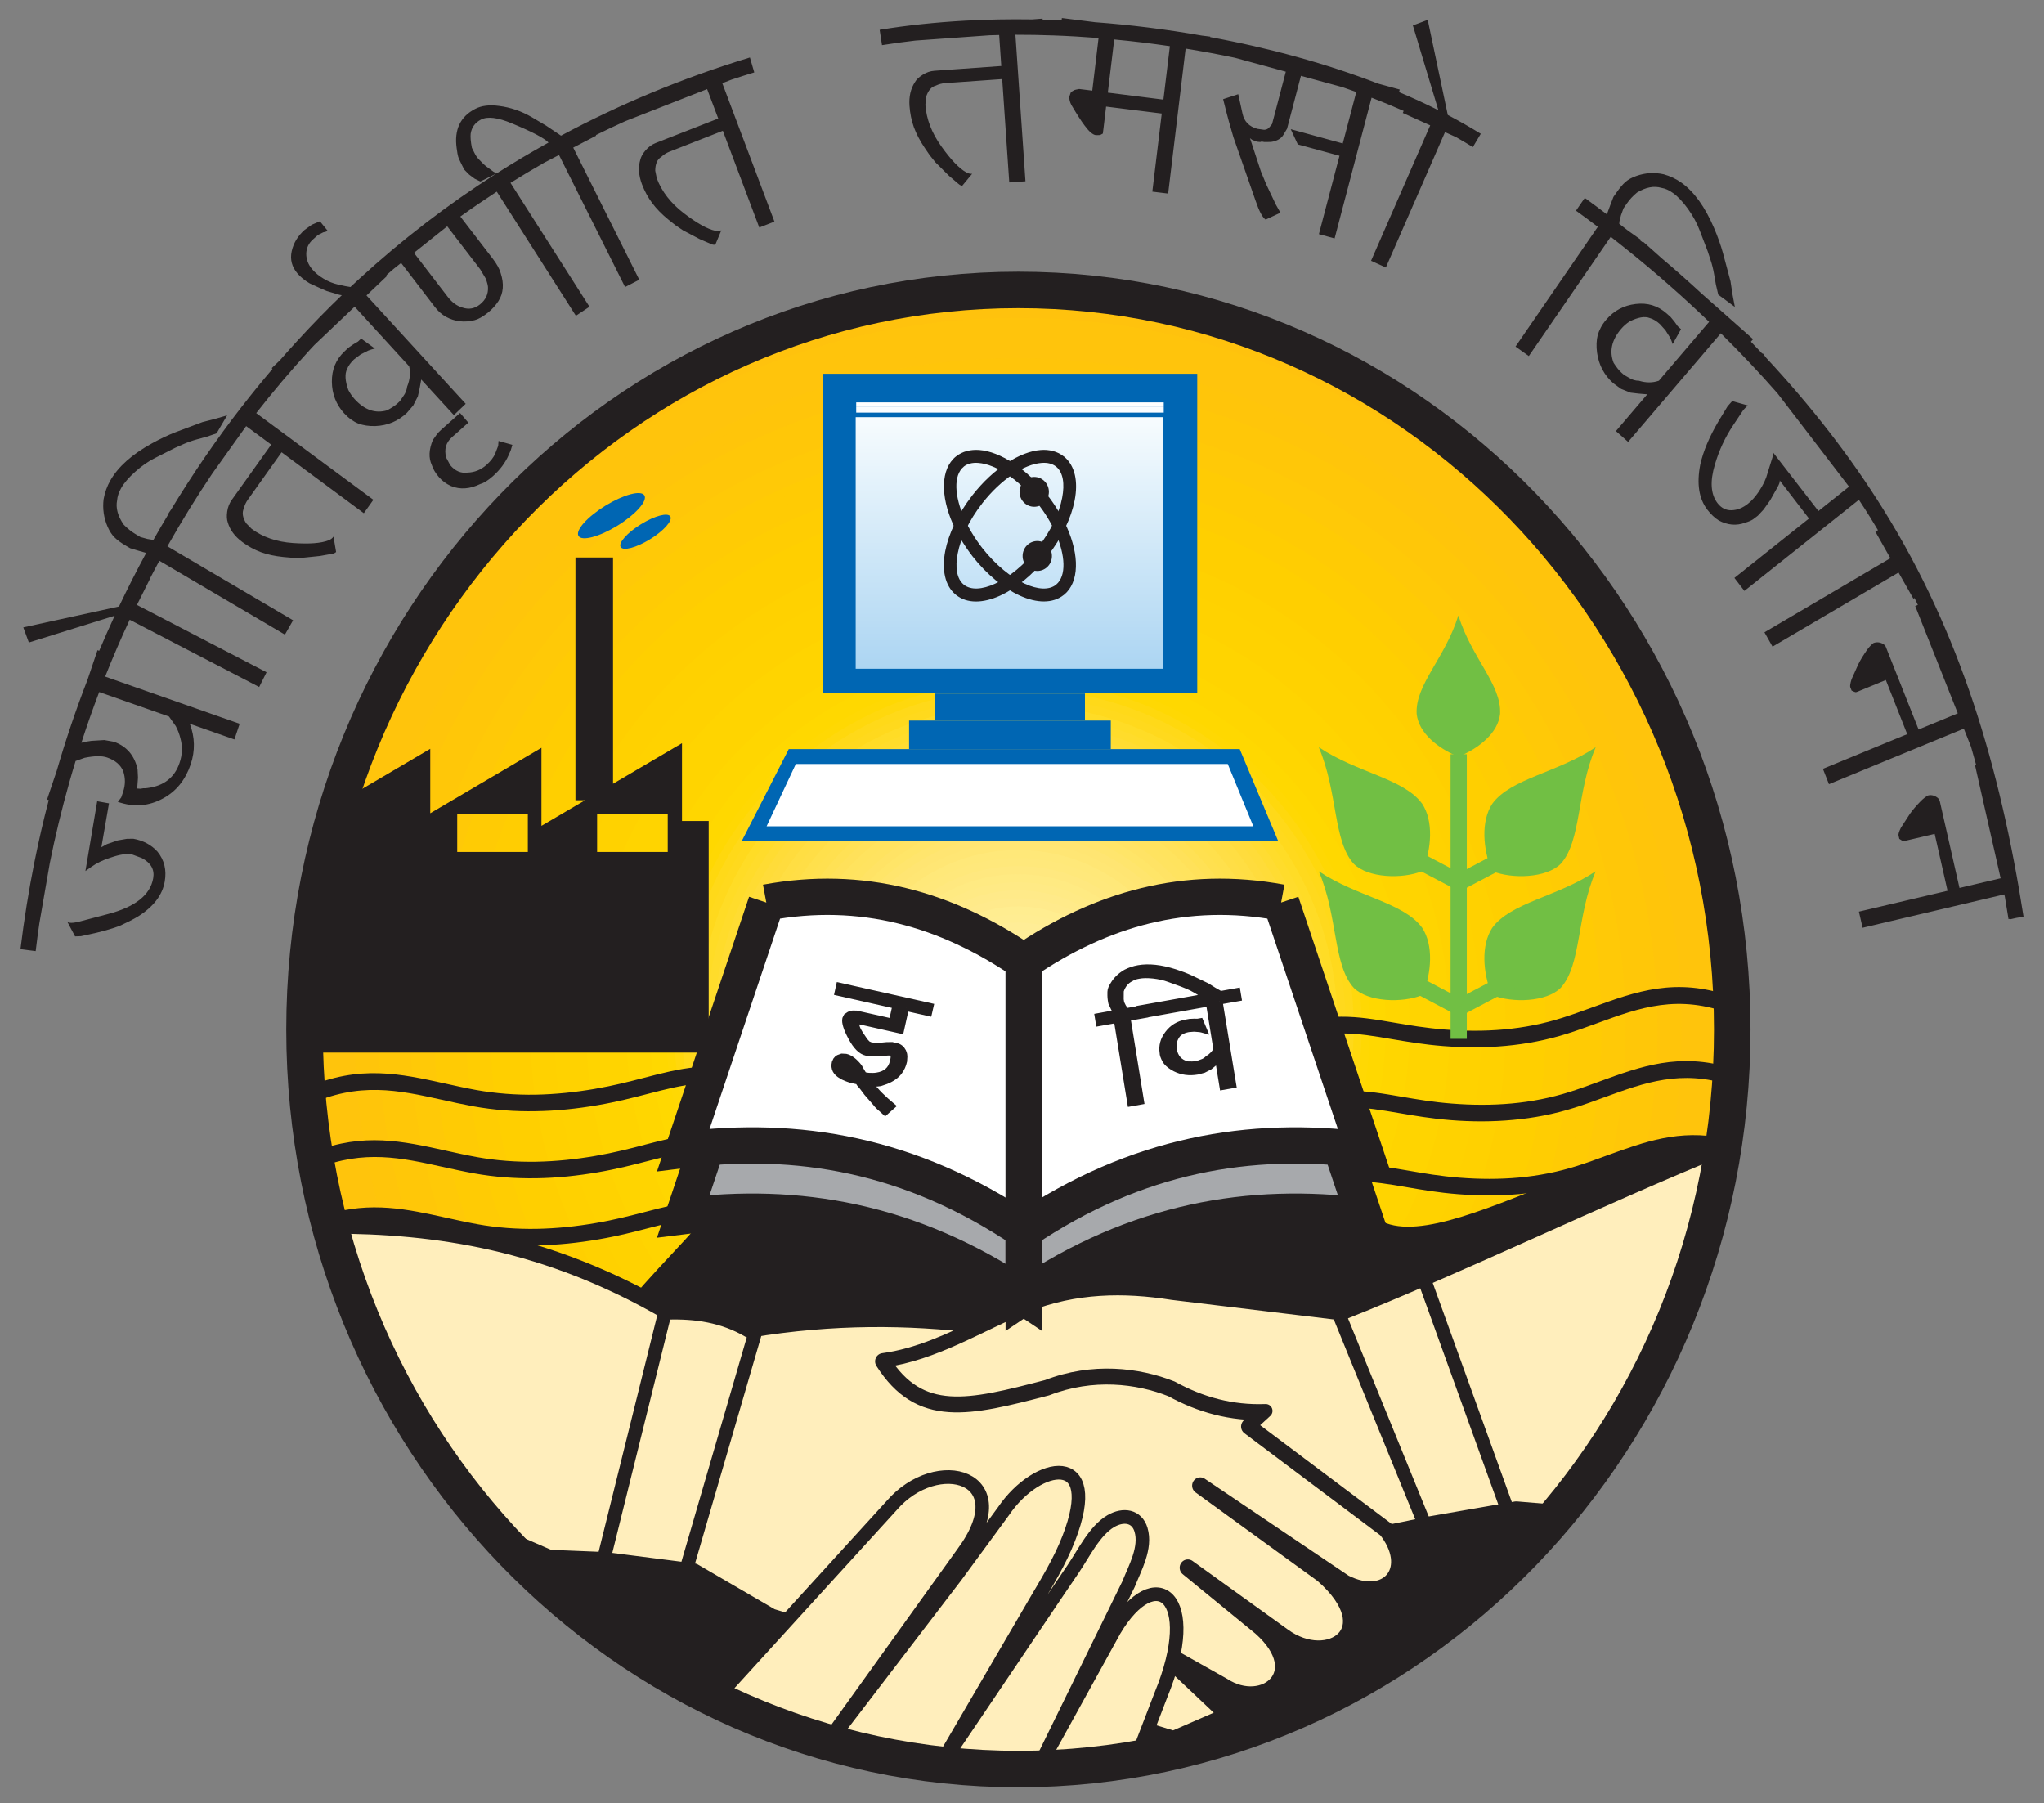 <?xml version="1.0" encoding="UTF-8" standalone="no"?>
<!-- Created with Inkscape (http://www.inkscape.org/) -->

<svg
   xmlns:dc="http://purl.org/dc/elements/1.1/"
   xmlns:cc="http://creativecommons.org/ns#"
   xmlns:rdf="http://www.w3.org/1999/02/22-rdf-syntax-ns#"
   xmlns:svg="http://www.w3.org/2000/svg"
   xmlns="http://www.w3.org/2000/svg"
   xmlns:sodipodi="http://sodipodi.sourceforge.net/DTD/sodipodi-0.dtd"
   xmlns:inkscape="http://www.inkscape.org/namespaces/inkscape"
   width="150"
   height="132.319"
   id="svg2"
   version="1.1"
   inkscape:version="0.47 r22583"
   sodipodi:docname="GGSIU Logo no-bg-no-caption.svg">
  <rect width="100%" height="100%" fill="#808080" stroke="none"/>
  <defs
     id="defs4">
    <inkscape:perspective
       sodipodi:type="inkscape:persp3d"
       inkscape:vp_x="0 : 27.16 : 1"
       inkscape:vp_y="0 : 1000 : 0"
       inkscape:vp_z="53.86375 : 27.16 : 1"
       inkscape:persp3d-origin="26.931875 : 18.106667 : 1"
       id="perspective5810" />
    <linearGradient
       id="linearGradient3240"
       gradientUnits="userSpaceOnUse"
       y2="809.339"
       x2="95.827"
       y1="805.176"
       x1="95.827">
      <stop
         id="stop3242"
         offset="0"
         style="stop-opacity:1;stop-color:#acd5f2" />
      <stop
         id="stop3244"
         offset="1"
         style="stop-opacity:1;stop-color:#f7fcfe" />
    </linearGradient>
    <clipPath
       id="clipPath3236"
       clipPathUnits="userSpaceOnUse">
      <path
         id="path3238"
         d="m 90.738,805.176 5.09,0 0,4.163 -5.09,0 0,-4.163 z" />
    </clipPath>
    <clipPath
       id="clipPath3230"
       clipPathUnits="userSpaceOnUse">
      <path
         id="path3232"
         d="m 1.247,845.391 592.753,0 0,-845.331 -592.753,0 0,845.331 z" />
    </clipPath>
  </defs>
  <sodipodi:namedview
     id="base"
     pagecolor="#ffffff"
     bordercolor="#666666"
     borderopacity="1.0"
     inkscape:pageopacity="0.0"
     inkscape:pageshadow="2"
     inkscape:zoom="4.0100389"
     inkscape:cx="47.486422"
     inkscape:cy="58.071171"
     inkscape:document-units="px"
     inkscape:current-layer="layer1"
     showgrid="false"
     inkscape:window-width="1680"
     inkscape:window-height="994"
     inkscape:window-x="-4"
     inkscape:window-y="-4"
     inkscape:window-maximized="1"
     inkscape:object-paths="true" />
  <g
     inkscape:label="Layer 1"
     inkscape:groupmode="layer"
     id="layer1"
     style="display:inline"
     transform="translate(-23.978,-59.933)">
    <g
       id="g5194"
       transform="matrix(3.411,0,0,-3.411,-219.924,2859.456)">
      <g
         id="g5191" />
    </g>
    <path
       d="m 98.677,81.049 c 28.926,0 52.384,24.305 52.384,54.268 0,29.968 -23.458,54.268 -52.384,54.268 -28.926,0 -52.379,-24.301 -52.379,-54.268 0,-29.963 23.454,-54.268 52.379,-54.268 z m 0,54.268 52.384,0 -52.384,0"
       style="fill:#f5821f;fill-opacity:1;fill-rule:evenodd;stroke:none"
       id="path2860" />
    <path
       d="m 98.677,135.318 52.384,0 0,0 c 0,29.968 -23.458,54.268 -52.384,54.268 -28.926,0 -52.379,-24.301 -52.379,-54.268 0,-29.963 23.454,-54.268 52.379,-54.268 28.926,0 52.384,24.305 52.384,54.268 l -52.384,0"
       style="fill:#f5821f;fill-opacity:1;fill-rule:evenodd;stroke:none"
       id="path2862" />
    <path
       d="m 98.677,135.318 52.384,0 0,0 c 0,29.968 -23.458,54.268 -52.384,54.268 -28.926,0 -52.379,-24.301 -52.379,-54.268 0,-29.963 23.454,-54.268 52.379,-54.268 28.926,0 52.384,24.305 52.384,54.268 l -52.384,0"
       style="fill:#f5841f;fill-opacity:1;fill-rule:evenodd;stroke:none"
       id="path2864" />
    <path
       d="m 98.677,135.318 52.384,0 0,0 c 0,29.968 -23.458,54.268 -52.384,54.268 -28.926,0 -52.379,-24.301 -52.379,-54.268 0,-29.963 23.454,-54.268 52.379,-54.268 28.926,0 52.384,24.305 52.384,54.268 l -52.384,0"
       style="fill:#f6851f;fill-opacity:1;fill-rule:evenodd;stroke:none"
       id="path2866" />
    <path
       d="m 98.677,135.318 52.384,0 0,0 c 0,29.968 -23.458,54.268 -52.384,54.268 -28.926,0 -52.379,-24.301 -52.379,-54.268 0,-29.963 23.454,-54.268 52.379,-54.268 28.926,0 52.384,24.305 52.384,54.268 l -52.384,0"
       style="fill:#f6881f;fill-opacity:1;fill-rule:evenodd;stroke:none"
       id="path2868" />
    <path
       d="m 98.677,135.318 52.384,0 0,0 c 0,29.968 -23.458,54.268 -52.384,54.268 -28.926,0 -52.379,-24.301 -52.379,-54.268 0,-29.963 23.454,-54.268 52.379,-54.268 28.926,0 52.384,24.305 52.384,54.268 l -52.384,0"
       style="fill:#f6891f;fill-opacity:1;fill-rule:evenodd;stroke:none"
       id="path2870" />
    <path
       d="m 98.677,135.318 52.384,0 0,0 c 0,29.968 -23.458,54.268 -52.384,54.268 -28.926,0 -52.379,-24.301 -52.379,-54.268 0,-29.963 23.454,-54.268 52.379,-54.268 28.926,0 52.384,24.305 52.384,54.268 l -52.384,0"
       style="fill:#f68b1e;fill-opacity:1;fill-rule:evenodd;stroke:none"
       id="path2872" />
    <path
       d="m 98.677,135.318 52.384,0 0,0 c 0,29.968 -23.458,54.268 -52.384,54.268 -28.926,0 -52.379,-24.301 -52.379,-54.268 0,-29.963 23.454,-54.268 52.379,-54.268 28.926,0 52.384,24.305 52.384,54.268 l -52.384,0"
       style="fill:#f68b1e;fill-opacity:1;fill-rule:evenodd;stroke:none"
       id="path2874" />
    <path
       d="m 98.677,135.318 52.384,0 0,0 c 0,29.968 -23.458,54.268 -52.384,54.268 -28.926,0 -52.379,-24.301 -52.379,-54.268 0,-29.963 23.454,-54.268 52.379,-54.268 28.926,0 52.384,24.305 52.384,54.268 l -52.384,0"
       style="fill:#f68c1e;fill-opacity:1;fill-rule:evenodd;stroke:none"
       id="path2876" />
    <path
       d="m 98.677,135.318 52.384,0 0,0 c 0,29.968 -23.458,54.268 -52.384,54.268 -28.926,0 -52.379,-24.301 -52.379,-54.268 0,-29.963 23.454,-54.268 52.379,-54.268 28.926,0 52.384,24.305 52.384,54.268 l -52.384,0"
       style="fill:#f78f1e;fill-opacity:1;fill-rule:evenodd;stroke:none"
       id="path2878" />
    <path
       d="m 98.677,135.318 52.384,0 0,0 c 0,29.968 -23.458,54.268 -52.384,54.268 -28.926,0 -52.379,-24.301 -52.379,-54.268 0,-29.963 23.454,-54.268 52.379,-54.268 28.926,0 52.384,24.305 52.384,54.268 l -52.384,0"
       style="fill:#f7901e;fill-opacity:1;fill-rule:evenodd;stroke:none"
       id="path2880" />
    <path
       d="m 98.677,135.318 52.384,0 0,0 c 0,29.968 -23.458,54.268 -52.384,54.268 -28.926,0 -52.379,-24.301 -52.379,-54.268 0,-29.963 23.454,-54.268 52.379,-54.268 28.926,0 52.384,24.305 52.384,54.268 l -52.384,0"
       style="fill:#f7921d;fill-opacity:1;fill-rule:evenodd;stroke:none"
       id="path2882" />
    <path
       d="m 98.677,135.318 52.384,0 0,0 c 0,29.968 -23.458,54.268 -52.384,54.268 -28.926,0 -52.379,-24.301 -52.379,-54.268 0,-29.963 23.454,-54.268 52.379,-54.268 28.926,0 52.384,24.305 52.384,54.268 l -52.384,0"
       style="fill:#f7931d;fill-opacity:1;fill-rule:evenodd;stroke:none"
       id="path2884" />
    <path
       d="m 98.677,135.318 52.384,0 0,0 c 0,29.968 -23.458,54.268 -52.384,54.268 -28.926,0 -52.379,-24.301 -52.379,-54.268 0,-29.963 23.454,-54.268 52.379,-54.268 28.926,0 52.384,24.305 52.384,54.268 l -52.384,0"
       style="fill:#f8951d;fill-opacity:1;fill-rule:evenodd;stroke:none"
       id="path2886" />
    <path
       d="m 98.677,135.318 52.384,0 0,0 c 0,29.968 -23.458,54.268 -52.384,54.268 -28.926,0 -52.379,-24.301 -52.379,-54.268 0,-29.963 23.454,-54.268 52.379,-54.268 28.926,0 52.384,24.305 52.384,54.268 l -52.384,0"
       style="fill:#f8981d;fill-opacity:1;fill-rule:evenodd;stroke:none"
       id="path2888" />
    <path
       d="m 98.677,135.318 52.384,0 0,0 c 0,29.968 -23.458,54.268 -52.384,54.268 -28.926,0 -52.379,-24.301 -52.379,-54.268 0,-29.963 23.454,-54.268 52.379,-54.268 28.926,0 52.384,24.305 52.384,54.268 l -52.384,0"
       style="fill:#f8991c;fill-opacity:1;fill-rule:evenodd;stroke:none"
       id="path2890" />
    <path
       d="m 98.677,135.318 52.384,0 0,0 c 0,29.968 -23.458,54.268 -52.384,54.268 -28.926,0 -52.379,-24.301 -52.379,-54.268 0,-29.963 23.454,-54.268 52.379,-54.268 28.926,0 52.384,24.305 52.384,54.268 l -52.384,0"
       style="fill:#f99b1c;fill-opacity:1;fill-rule:evenodd;stroke:none"
       id="path2892" />
    <path
       d="m 98.677,135.318 52.384,0 0,0 c 0,29.968 -23.458,54.268 -52.384,54.268 -28.926,0 -52.379,-24.301 -52.379,-54.268 0,-29.963 23.454,-54.268 52.379,-54.268 28.926,0 52.384,24.305 52.384,54.268 l -52.384,0"
       style="fill:#f99c1c;fill-opacity:1;fill-rule:evenodd;stroke:none"
       id="path2894" />
    <path
       d="m 98.677,135.318 52.384,0 0,0 c 0,29.968 -23.458,54.268 -52.384,54.268 -28.926,0 -52.379,-24.301 -52.379,-54.268 0,-29.963 23.454,-54.268 52.379,-54.268 28.926,0 52.384,24.305 52.384,54.268 l -52.384,0"
       style="fill:#f99e1b;fill-opacity:1;fill-rule:evenodd;stroke:none"
       id="path2896" />
    <path
       d="m 98.677,135.318 52.384,0 0,0 c 0,29.968 -23.458,54.268 -52.384,54.268 -28.926,0 -52.379,-24.301 -52.379,-54.268 0,-29.963 23.454,-54.268 52.379,-54.268 28.926,0 52.384,24.305 52.384,54.268 l -52.384,0"
       style="fill:#f99e1b;fill-opacity:1;fill-rule:evenodd;stroke:none"
       id="path2898" />
    <path
       d="m 98.677,135.318 52.384,0 0,0 c 0,29.968 -23.458,54.268 -52.384,54.268 -28.926,0 -52.379,-24.301 -52.379,-54.268 0,-29.963 23.454,-54.268 52.379,-54.268 28.926,0 52.384,24.305 52.384,54.268 l -52.384,0"
       style="fill:#faa21b;fill-opacity:1;fill-rule:evenodd;stroke:none"
       id="path2900" />
    <path
       d="m 98.677,135.318 52.384,0 0,0 c 0,29.968 -23.458,54.268 -52.384,54.268 -28.926,0 -52.379,-24.301 -52.379,-54.268 0,-29.963 23.454,-54.268 52.379,-54.268 28.926,0 52.384,24.305 52.384,54.268 l -52.384,0"
       style="fill:#faa21b;fill-opacity:1;fill-rule:evenodd;stroke:none"
       id="path2902" />
    <path
       d="m 98.677,135.318 52.384,0 0,0 c 0,29.968 -23.458,54.268 -52.384,54.268 -28.926,0 -52.379,-24.301 -52.379,-54.268 0,-29.963 23.454,-54.268 52.379,-54.268 28.926,0 52.384,24.305 52.384,54.268 l -52.384,0"
       style="fill:#faa31a;fill-opacity:1;fill-rule:evenodd;stroke:none"
       id="path2904" />
    <path
       d="m 98.677,135.318 52.384,0 0,0 c 0,29.968 -23.458,54.268 -52.384,54.268 -28.926,0 -52.379,-24.301 -52.379,-54.268 0,-29.963 23.454,-54.268 52.379,-54.268 28.926,0 52.384,24.305 52.384,54.268 l -52.384,0"
       style="fill:#faa61a;fill-opacity:1;fill-rule:evenodd;stroke:none"
       id="path2906" />
    <path
       d="m 98.677,135.318 52.384,0 0,0 c 0,29.968 -23.458,54.268 -52.384,54.268 -28.926,0 -52.379,-24.301 -52.379,-54.268 0,-29.963 23.454,-54.268 52.379,-54.268 28.926,0 52.384,24.305 52.384,54.268 l -52.384,0"
       style="fill:#faa819;fill-opacity:1;fill-rule:evenodd;stroke:none"
       id="path2908" />
    <path
       d="m 98.677,135.318 52.384,0 0,0 c 0,29.968 -23.458,54.268 -52.384,54.268 -28.926,0 -52.379,-24.301 -52.379,-54.268 0,-29.963 23.454,-54.268 52.379,-54.268 28.926,0 52.384,24.305 52.384,54.268 l -52.384,0"
       style="fill:#fba919;fill-opacity:1;fill-rule:evenodd;stroke:none"
       id="path2910" />
    <path
       d="m 98.677,135.318 52.384,0 0,0 c 0,29.968 -23.458,54.268 -52.384,54.268 -28.926,0 -52.379,-24.301 -52.379,-54.268 0,-29.963 23.454,-54.268 52.379,-54.268 28.926,0 52.384,24.305 52.384,54.268 l -52.384,0"
       style="fill:#fbab18;fill-opacity:1;fill-rule:evenodd;stroke:none"
       id="path2912" />
    <path
       d="m 98.677,135.318 52.384,0 0,0 c 0,29.968 -23.458,54.268 -52.384,54.268 -28.926,0 -52.379,-24.301 -52.379,-54.268 0,-29.963 23.454,-54.268 52.379,-54.268 28.926,0 52.384,24.305 52.384,54.268 l -52.384,0"
       style="fill:#fbad17;fill-opacity:1;fill-rule:evenodd;stroke:none"
       id="path2914" />
    <path
       d="m 98.677,135.318 52.384,0 0,0 c 0,29.968 -23.458,54.268 -52.384,54.268 -28.926,0 -52.379,-24.301 -52.379,-54.268 0,-29.963 23.454,-54.268 52.379,-54.268 28.926,0 52.384,24.305 52.384,54.268 l -52.384,0"
       style="fill:#fcaf17;fill-opacity:1;fill-rule:evenodd;stroke:none"
       id="path2916" />
    <path
       d="m 98.677,135.318 52.384,0 0,0 c 0,29.968 -23.458,54.268 -52.384,54.268 -28.926,0 -52.379,-24.301 -52.379,-54.268 0,-29.963 23.454,-54.268 52.379,-54.268 28.926,0 52.384,24.305 52.384,54.268 l -52.384,0"
       style="fill:#fcb116;fill-opacity:1;fill-rule:evenodd;stroke:none"
       id="path2918" />
    <path
       d="m 98.677,135.318 52.384,0 0,0 c 0,29.968 -23.458,54.268 -52.384,54.268 -28.926,0 -52.379,-24.301 -52.379,-54.268 0,-29.963 23.454,-54.268 52.379,-54.268 28.926,0 52.384,24.305 52.384,54.268 l -52.384,0"
       style="fill:#fcb315;fill-opacity:1;fill-rule:evenodd;stroke:none"
       id="path2920" />
    <path
       d="m 98.677,135.318 52.384,0 0,0 c 0,29.968 -23.458,54.268 -52.384,54.268 -28.926,0 -52.379,-24.301 -52.379,-54.268 0,-29.963 23.454,-54.268 52.379,-54.268 28.926,0 52.384,24.305 52.384,54.268 l -52.384,0"
       style="fill:#fcb315;fill-opacity:1;fill-rule:evenodd;stroke:none"
       id="path2922" />
    <path
       d="m 98.677,135.318 52.384,0 0,0 c 0,29.968 -23.458,54.268 -52.384,54.268 -28.926,0 -52.379,-24.301 -52.379,-54.268 0,-29.963 23.454,-54.268 52.379,-54.268 28.926,0 52.384,24.305 52.384,54.268 l -52.384,0"
       style="fill:#fdb714;fill-opacity:1;fill-rule:evenodd;stroke:none"
       id="path2924" />
    <path
       d="m 98.677,135.318 52.384,0 0,0 c 0,29.968 -23.458,54.268 -52.384,54.268 -28.926,0 -52.379,-24.301 -52.379,-54.268 0,-29.963 23.454,-54.268 52.379,-54.268 28.926,0 52.384,24.305 52.384,54.268 l -52.384,0"
       style="fill:#fdb714;fill-opacity:1;fill-rule:evenodd;stroke:none"
       id="path2926" />
    <path
       d="m 98.677,135.318 52.384,0 0,0 c 0,29.968 -23.458,54.268 -52.384,54.268 -28.926,0 -52.379,-24.301 -52.379,-54.268 0,-29.963 23.454,-54.268 52.379,-54.268 28.926,0 52.384,24.305 52.384,54.268 l -52.384,0"
       style="fill:#fdba12;fill-opacity:1;fill-rule:evenodd;stroke:none"
       id="path2928" />
    <path
       d="m 98.677,135.318 52.384,0 0,0 c 0,29.968 -23.458,54.268 -52.384,54.268 -28.926,0 -52.379,-24.301 -52.379,-54.268 0,-29.963 23.454,-54.268 52.379,-54.268 28.926,0 52.384,24.305 52.384,54.268 l -52.384,0"
       style="fill:#fdba12;fill-opacity:1;fill-rule:evenodd;stroke:none"
       id="path2930" />
    <path
       d="m 98.677,135.318 52.384,0 0,0 c 0,29.968 -23.458,54.268 -52.384,54.268 -28.926,0 -52.379,-24.301 -52.379,-54.268 0,-29.963 23.454,-54.268 52.379,-54.268 28.926,0 52.384,24.305 52.384,54.268 l -52.384,0"
       style="fill:#febc11;fill-opacity:1;fill-rule:evenodd;stroke:none"
       id="path2932" />
    <path
       d="m 98.677,135.318 52.384,0 0,0 c 0,29.968 -23.458,54.268 -52.384,54.268 -28.926,0 -52.379,-24.301 -52.379,-54.268 0,-29.963 23.454,-54.268 52.379,-54.268 28.926,0 52.384,24.305 52.384,54.268 l -52.384,0"
       style="fill:#febe10;fill-opacity:1;fill-rule:evenodd;stroke:none"
       id="path2934" />
    <path
       d="m 98.677,135.318 52.384,0 0,0 c 0,19.077 -9.507,35.852 -23.879,45.533 -8.244,5.264 -18.022,8.31 -28.504,8.31 -10.487,0 -20.265,-3.051 -28.518,-8.319 -14.363,-9.68 -23.862,-26.451 -23.862,-45.524 0,-19.077 9.507,-35.857 23.884,-45.533 8.244,-5.259 18.017,-8.31 28.496,-8.31 10.479,0 20.252,3.051 28.496,8.31 14.376,9.676 23.888,26.456 23.888,45.533 l -52.384,0"
       style="fill:#fec00e;fill-opacity:1;fill-rule:evenodd;stroke:none"
       id="path2936" />
    <path
       d="m 98.677,135.318 52.384,0 0,0 c 0,10.762 -3.024,20.793 -8.244,29.227 -9.436,14.469 -25.68,24.026 -44.14,24.026 -18.456,0 -34.699,-9.552 -44.136,-24.021 -5.219,-8.439 -8.244,-18.469 -8.244,-29.232 0,-10.758 3.024,-20.784 8.239,-29.223 9.436,-14.47 25.68,-24.026 44.14,-24.026 18.46,0 34.699,9.552 44.14,24.021 5.219,8.434 8.244,18.465 8.244,29.227 l -52.384,0"
       style="fill:#ffc20d;fill-opacity:1;fill-rule:evenodd;stroke:none"
       id="path2938" />
    <path
       d="m 98.677,135.318 52.22,0 c 0,-29.081 -23.383,-52.659 -52.22,-52.659 -28.837,0 -52.215,23.578 -52.215,52.659 0,29.085 23.378,52.659 52.215,52.659 28.837,0 52.22,-23.573 52.22,-52.659 l -52.22,0"
       style="fill:#ffc20d;fill-opacity:1;fill-rule:evenodd;stroke:none"
       id="path2940" />
    <path
       d="m 98.677,135.318 51.63,0 c 0,-28.753 -23.117,-52.065 -51.63,-52.065 -28.513,0 -51.63,23.312 -51.63,52.065 0,28.757 23.117,52.069 51.63,52.069 28.513,0 51.63,-23.312 51.63,-52.069 l -51.63,0"
       style="fill:#ffc40c;fill-opacity:1;fill-rule:evenodd;stroke:none"
       id="path2942" />
    <path
       d="m 98.677,135.318 51.045,0 c 0,-28.429 -22.855,-51.475 -51.045,-51.475 -28.19,0 -51.04,23.046 -51.04,51.475 0,28.433 22.851,51.479 51.04,51.479 28.19,0 51.045,-23.046 51.045,-51.479 l -51.045,0"
       style="fill:#ffc40c;fill-opacity:1;fill-rule:evenodd;stroke:none"
       id="path2944" />
    <path
       d="m 98.677,135.318 50.459,0 c 0,-28.101 -22.593,-50.88 -50.459,-50.88 -27.866,0 -50.455,22.78 -50.455,50.88 0,28.105 22.589,50.885 50.455,50.885 27.866,0 50.459,-22.78 50.459,-50.885 l -50.459,0"
       style="fill:#ffc40c;fill-opacity:1;fill-rule:evenodd;stroke:none"
       id="path2946" />
    <path
       d="m 98.677,135.318 49.869,0 c 0,-27.773 -22.327,-50.291 -49.869,-50.291 -27.542,0 -49.869,22.518 -49.869,50.291 0,27.777 22.327,50.295 49.869,50.295 27.542,0 49.869,-22.518 49.869,-50.295 l -49.869,0"
       style="fill:#ffc40c;fill-opacity:1;fill-rule:evenodd;stroke:none"
       id="path2948" />
    <path
       d="m 98.677,135.318 49.284,0 c 0,-27.449 -22.066,-49.697 -49.284,-49.697 -27.218,0 -49.28,22.252 -49.28,49.697 0,27.449 22.061,49.701 49.28,49.701 27.218,0 49.284,-22.252 49.284,-49.701 l -49.284,0"
       style="fill:#ffc40c;fill-opacity:1;fill-rule:evenodd;stroke:none"
       id="path2950" />
    <path
       d="m 98.677,135.318 48.699,0 c 0,-27.121 -21.804,-49.107 -48.699,-49.107 -26.895,0 -48.694,21.986 -48.694,49.107 0,27.125 21.8,49.111 48.694,49.111 26.895,0 48.699,-21.986 48.699,-49.111 l -48.699,0"
       style="fill:#ffc50a;fill-opacity:1;fill-rule:evenodd;stroke:none"
       id="path2952" />
    <path
       d="m 98.677,135.318 48.109,0 c 0,-26.793 -21.538,-48.513 -48.109,-48.513 -26.567,0 -48.109,21.72 -48.109,48.513 0,26.797 21.542,48.517 48.109,48.517 26.571,0 48.109,-21.72 48.109,-48.517 l -48.109,0"
       style="fill:#ffc50a;fill-opacity:1;fill-rule:evenodd;stroke:none"
       id="path2954" />
    <path
       d="m 98.677,135.318 47.524,0 c 0,-26.469 -21.276,-47.923 -47.524,-47.923 -26.243,0 -47.524,21.458 -47.524,47.923 0,26.469 21.281,47.927 47.524,47.927 26.247,0 47.524,-21.458 47.524,-47.927 l -47.524,0"
       style="fill:#ffc50a;fill-opacity:1;fill-rule:evenodd;stroke:none"
       id="path2956" />
    <path
       d="m 98.677,135.318 46.938,0 c 0,-26.141 -21.015,-47.333 -46.938,-47.333 -25.919,0 -46.934,21.192 -46.934,47.333 0,26.145 21.015,47.337 46.934,47.337 25.924,-0.004 46.938,-21.192 46.938,-47.337 l -46.938,0"
       style="fill:#ffc708;fill-opacity:1;fill-rule:evenodd;stroke:none"
       id="path2958" />
    <path
       d="m 98.677,135.318 46.353,0 c 0,-25.813 -20.753,-46.739 -46.353,-46.739 -25.595,0 -46.349,20.926 -46.349,46.739 0,25.817 20.753,46.743 46.349,46.743 25.6,0 46.353,-20.926 46.353,-46.743 l -46.353,0"
       style="fill:#ffc708;fill-opacity:1;fill-rule:evenodd;stroke:none"
       id="path2960" />
    <path
       d="m 98.677,135.318 45.763,0 c 0,-25.485 -20.487,-46.149 -45.763,-46.149 -25.272,0 -45.763,20.664 -45.763,46.149 0.004,25.489 20.491,46.153 45.763,46.153 25.276,-0.004 45.763,-20.664 45.763,-46.153 l -45.763,0"
       style="fill:#ffc708;fill-opacity:1;fill-rule:evenodd;stroke:none"
       id="path2962" />
    <path
       d="m 98.677,135.318 45.178,0 c 0,-25.161 -20.225,-45.559 -45.178,-45.559 -24.948,0 -45.173,20.398 -45.173,45.559 0,25.161 20.225,45.559 45.173,45.559 24.952,0 45.178,-20.394 45.178,-45.559 l -45.178,0"
       style="fill:#ffc708;fill-opacity:1;fill-rule:evenodd;stroke:none"
       id="path2964" />
    <path
       d="m 98.677,135.318 44.592,0 c 0,-24.833 -19.964,-44.965 -44.592,-44.965 -24.624,0 -44.588,20.132 -44.588,44.965 0,24.837 19.964,44.969 44.588,44.969 24.629,0 44.592,-20.132 44.592,-44.969 l -44.592,0"
       style="fill:#ffc907;fill-opacity:1;fill-rule:evenodd;stroke:none"
       id="path2966" />
    <path
       d="m 98.677,135.318 44.003,0 c 0,-24.505 -19.702,-44.375 -44.003,-44.375 -24.301,0 -44.003,19.871 -44.003,44.375 0,24.509 19.702,44.375 44.003,44.375 24.301,0 44.003,-19.866 44.003,-44.375 l -44.003,0"
       style="fill:#ffc907;fill-opacity:1;fill-rule:evenodd;stroke:none"
       id="path2968" />
    <path
       d="m 98.677,135.318 43.417,0 c 0,-24.181 -19.441,-43.781 -43.417,-43.781 -23.977,0 -43.413,19.6 -43.413,43.781 0,24.181 19.436,43.785 43.413,43.785 23.977,0 43.417,-19.605 43.417,-43.785 l -43.417,0"
       style="fill:#ffc907;fill-opacity:1;fill-rule:evenodd;stroke:none"
       id="path2970" />
    <path
       d="m 98.677,135.318 42.832,0 c 0,-23.853 -19.174,-43.191 -42.832,-43.191 -23.653,0 -42.828,19.338 -42.828,43.191 0,23.857 19.174,43.196 42.828,43.196 23.658,0 42.832,-19.338 42.832,-43.196 l -42.832,0"
       style="fill:#ffcb04;fill-opacity:1;fill-rule:evenodd;stroke:none"
       id="path2972" />
    <path
       d="m 98.677,135.318 42.242,0 c 0,-23.525 -18.913,-42.597 -42.242,-42.597 -23.329,-0.004 -42.242,19.072 -42.242,42.597 0,23.529 18.913,42.601 42.242,42.601 23.329,0 42.242,-19.072 42.242,-42.601 l -42.242,0"
       style="fill:#ffcb04;fill-opacity:1;fill-rule:evenodd;stroke:none"
       id="path2974" />
    <path
       d="m 98.677,135.318 41.657,0 c 0,-23.201 -18.651,-42.007 -41.657,-42.007 -23.006,0 -41.652,18.806 -41.652,42.007 0,23.201 18.647,42.012 41.652,42.012 23.006,0 41.657,-18.811 41.657,-42.012 l -41.657,0"
       style="fill:#ffcb04;fill-opacity:1;fill-rule:evenodd;stroke:none"
       id="path2976" />
    <path
       d="m 98.677,135.318 41.072,0 c 0,-22.873 -18.39,-41.413 -41.072,-41.413 -22.682,0 -41.067,18.54 -41.067,41.413 0,22.877 18.385,41.417 41.067,41.417 22.682,0 41.072,-18.54 41.072,-41.417 l -41.072,0"
       style="fill:#ffcb04;fill-opacity:1;fill-rule:evenodd;stroke:none"
       id="path2978" />
    <path
       d="m 98.677,135.318 40.482,0 c 0,-22.545 -18.123,-40.823 -40.482,-40.823 -22.358,0 -40.482,18.279 -40.482,40.823 0,22.549 18.123,40.828 40.482,40.828 22.358,0 40.482,-18.279 40.482,-40.828 l -40.482,0"
       style="fill:#ffcd02;fill-opacity:1;fill-rule:evenodd;stroke:none"
       id="path2980" />
    <path
       d="m 98.677,135.318 39.896,0 c 0,-22.216 -17.862,-40.233 -39.896,-40.233 -22.03,0 -39.892,18.017 -39.892,40.233 0,22.221 17.862,40.238 39.892,40.238 22.035,-0.004 39.896,-18.017 39.896,-40.238 l -39.896,0"
       style="fill:#ffcd02;fill-opacity:1;fill-rule:evenodd;stroke:none"
       id="path2982" />
    <path
       d="m 98.677,135.318 39.311,0 c 0,-21.893 -17.6,-39.639 -39.311,-39.639 -21.706,0 -39.307,17.747 -39.307,39.639 0,21.897 17.6,39.644 39.307,39.644 21.711,0 39.311,-17.747 39.311,-39.644 l -39.311,0"
       style="fill:#ffcd02;fill-opacity:1;fill-rule:evenodd;stroke:none"
       id="path2984" />
    <path
       d="m 98.677,135.318 38.726,0 c 0,-21.565 -17.339,-39.049 -38.726,-39.049 -21.383,0 -38.721,17.485 -38.721,39.049 0,21.569 17.339,39.054 38.721,39.054 21.387,-0.004 38.721,-17.485 38.721,-39.054 l -38.721,0"
       style="fill:#ffcf00;fill-opacity:1;fill-rule:evenodd;stroke:none"
       id="path2986" />
    <path
       d="m 98.677,135.318 38.136,0 c 0,-21.236 -17.072,-38.455 -38.136,-38.455 -21.059,0 -38.136,17.219 -38.136,38.455 0,21.241 17.077,38.46 38.136,38.46 21.063,0 38.136,-17.219 38.136,-38.46 l -38.136,0"
       style="fill:#ffcf00;fill-opacity:1;fill-rule:evenodd;stroke:none"
       id="path2988" />
    <path
       d="m 98.677,135.318 37.551,0 c 0,-20.913 -16.811,-37.865 -37.551,-37.865 -20.735,0 -37.546,16.953 -37.546,37.865 0,20.913 16.811,37.87 37.546,37.87 20.74,0 37.551,-16.953 37.551,-37.87 l -37.551,0"
       style="fill:#ffcf00;fill-opacity:1;fill-rule:evenodd;stroke:none"
       id="path2990" />
    <path
       d="m 98.677,135.318 36.965,0 c 0,-20.585 -16.549,-37.276 -36.965,-37.276 -20.412,0 -36.961,16.691 -36.961,37.276 0,20.589 16.549,37.276 36.961,37.276 20.416,0 36.961,-16.687 36.961,-37.276 l -36.961,0"
       style="fill:#ffcf00;fill-opacity:1;fill-rule:evenodd;stroke:none"
       id="path2992" />
    <path
       d="m 98.677,135.318 36.376,0 c 0,-20.256 -16.283,-36.681 -36.376,-36.681 -20.088,0 -36.376,16.425 -36.376,36.681 0,20.261 16.288,36.686 36.376,36.686 20.092,0 36.376,-16.425 36.376,-36.686 l -36.376,0"
       style="fill:#ffcf00;fill-opacity:1;fill-rule:evenodd;stroke:none"
       id="path2994" />
    <path
       d="m 98.677,135.318 35.79,0 c 0,-19.933 -16.026,-36.092 -35.79,-36.092 -19.764,0 -35.786,16.163 -35.786,36.092 0,19.933 16.022,36.092 35.786,36.092 19.769,0 35.79,-16.155 35.79,-36.092 l -35.79,0"
       style="fill:#ffd100;fill-opacity:1;fill-rule:evenodd;stroke:none"
       id="path2996" />
    <path
       d="m 98.677,135.318 35.205,0 c 0,-19.605 -15.764,-35.498 -35.205,-35.498 -19.44,0 -35.2,15.893 -35.2,35.498 0,19.609 15.76,35.502 35.2,35.502 19.44,0 35.205,-15.893 35.205,-35.502 l -35.205,0"
       style="fill:#ffd100;fill-opacity:1;fill-rule:evenodd;stroke:none"
       id="path2998" />
    <path
       d="m 98.677,135.318 34.615,0 c 0,-19.281 -15.494,-34.908 -34.615,-34.908 -19.117,0 -34.615,15.631 -34.615,34.908 0,19.281 15.498,34.912 34.615,34.912 19.121,-0.004 34.615,-15.631 34.615,-34.912 l -34.615,0"
       style="fill:#ffd100;fill-opacity:1;fill-rule:evenodd;stroke:none"
       id="path3000" />
    <path
       d="m 98.677,135.318 34.03,0 c 0,-18.948 -15.237,-34.314 -34.03,-34.314 -18.793,0 -34.025,15.365 -34.025,34.314 0,18.953 15.232,34.318 34.025,34.318 18.793,0 34.03,-15.365 34.03,-34.318 l -34.03,0"
       style="fill:#ffd200;fill-opacity:1;fill-rule:evenodd;stroke:none"
       id="path3002" />
    <path
       d="m 98.677,135.318 33.444,0 c 0,-18.625 -14.975,-33.724 -33.444,-33.724 -18.469,0 -33.44,15.099 -33.44,33.724 0,18.629 14.971,33.728 33.44,33.728 18.469,0 33.444,-15.099 33.444,-33.728 l -33.444,0"
       style="fill:#ffd200;fill-opacity:1;fill-rule:evenodd;stroke:none"
       id="path3004" />
    <path
       d="m 98.677,135.318 32.855,0 c 0,-18.296 -14.709,-33.13 -32.855,-33.13 -18.146,0 -32.855,14.833 -32.855,33.13 0,18.301 14.709,33.134 32.855,33.134 18.146,0 32.855,-14.833 32.855,-33.134 l -32.855,0"
       style="fill:#ffd200;fill-opacity:1;fill-rule:evenodd;stroke:none"
       id="path3006" />
    <path
       d="m 98.677,135.318 32.269,0 c 0,-17.973 -14.447,-32.54 -32.269,-32.54 -17.822,0 -32.269,14.567 -32.269,32.54 0,17.973 14.447,32.544 32.269,32.544 17.822,0 32.269,-14.571 32.269,-32.544 l -32.269,0"
       style="fill:#ffd200;fill-opacity:1;fill-rule:evenodd;stroke:none"
       id="path3008" />
    <path
       d="m 98.677,135.318 31.684,0 c 0,-17.645 -14.186,-31.946 -31.684,-31.946 -17.494,-0.004 -31.679,14.301 -31.679,31.946 0,17.645 14.181,31.954 31.679,31.954 17.498,-0.004 31.684,-14.305 31.684,-31.954 l -31.684,0"
       style="fill:#ffd400;fill-opacity:1;fill-rule:evenodd;stroke:none"
       id="path3010" />
    <path
       d="m 98.677,135.318 31.094,0 c 0,-17.316 -13.92,-31.356 -31.094,-31.356 -17.17,0 -31.094,14.039 -31.094,31.356 0,17.321 13.924,31.36 31.094,31.36 17.174,0 31.094,-14.039 31.094,-31.36 l -31.094,0"
       style="fill:#ffd400;fill-opacity:1;fill-rule:evenodd;stroke:none"
       id="path3012" />
    <path
       d="m 98.677,135.318 30.509,0 c 0,-16.993 -13.658,-30.766 -30.509,-30.766 -16.846,0 -30.509,13.773 -30.509,30.766 0,16.993 13.662,30.77 30.509,30.77 16.851,-0.004 30.509,-13.778 30.509,-30.77 l -30.509,0"
       style="fill:#ffd400;fill-opacity:1;fill-rule:evenodd;stroke:none"
       id="path3014" />
    <path
       d="m 98.677,135.318 29.923,0 c 0,-16.665 -13.396,-30.172 -29.923,-30.172 -16.523,0 -29.919,13.507 -29.919,30.172 0,16.665 13.396,30.176 29.919,30.176 16.527,0 29.923,-13.512 29.923,-30.176 l -29.923,0"
       style="fill:#ffd400;fill-opacity:1;fill-rule:evenodd;stroke:none"
       id="path3016" />
    <path
       d="m 98.677,135.318 29.338,0 c 0,-16.336 -13.135,-29.582 -29.338,-29.582 -16.199,0 -29.334,13.246 -29.334,29.582 0,16.341 13.135,29.586 29.334,29.586 16.203,0 29.338,-13.246 29.338,-29.586 l -29.338,0"
       style="fill:#ffd400;fill-opacity:1;fill-rule:evenodd;stroke:none"
       id="path3018" />
    <path
       d="m 98.677,135.318 28.748,0 c 0,-16.013 -12.869,-28.988 -28.748,-28.988 -15.875,0 -28.748,12.98 -28.748,28.988 0,16.013 12.873,28.992 28.748,28.992 15.88,0 28.748,-12.98 28.748,-28.992 l -28.748,0"
       style="fill:#ffd600;fill-opacity:1;fill-rule:evenodd;stroke:none"
       id="path3020" />
    <path
       d="m 98.677,135.318 28.163,0 c 0,-15.685 -12.607,-28.398 -28.163,-28.398 -15.551,0 -28.159,12.713 -28.159,28.398 0,15.684 12.607,28.402 28.159,28.402 15.556,0 28.163,-12.718 28.163,-28.402 l -28.163,0"
       style="fill:#ffd600;fill-opacity:1;fill-rule:evenodd;stroke:none"
       id="path3022" />
    <path
       d="m 98.677,135.318 27.578,0 c 0,-15.356 -12.35,-27.808 -27.578,-27.808 -15.228,0 -27.573,12.452 -27.573,27.808 0,15.361 12.345,27.808 27.573,27.808 15.232,0 27.578,-12.447 27.578,-27.808 l -27.578,0"
       style="fill:#ffd600;fill-opacity:1;fill-rule:evenodd;stroke:none"
       id="path3024" />
    <path
       d="m 98.677,135.318 26.988,0 c 0,-15.028 -12.084,-27.214 -26.988,-27.214 -14.904,-0.004 -26.988,12.186 -26.988,27.214 0,15.033 12.084,27.218 26.988,27.218 14.904,0 26.988,-12.186 26.988,-27.218 l -26.988,0"
       style="fill:#ffd800;fill-opacity:1;fill-rule:evenodd;stroke:none"
       id="path3026" />
    <path
       d="m 98.677,135.318 26.403,0 c 0,-14.705 -11.818,-26.624 -26.403,-26.624 -14.58,0 -26.398,11.92 -26.398,26.624 0,14.709 11.818,26.629 26.398,26.629 14.585,0 26.403,-11.92 26.403,-26.629 l -26.403,0"
       style="fill:#ffd800;fill-opacity:1;fill-rule:evenodd;stroke:none"
       id="path3028" />
    <path
       d="m 98.677,135.318 25.817,0 c 0,-14.376 -11.561,-26.03 -25.817,-26.03 -14.257,0 -25.813,11.654 -25.813,26.03 0,14.376 11.556,26.034 25.813,26.034 14.257,0 25.817,-11.654 25.817,-26.034 l -25.817,0"
       style="fill:#ffd803;fill-opacity:1;fill-rule:evenodd;stroke:none"
       id="path3030" />
    <path
       d="m 98.677,135.318 25.227,0 c 0,-14.048 -11.294,-25.44 -25.227,-25.44 -13.933,0 -25.227,11.392 -25.227,25.44 0,14.053 11.294,25.445 25.227,25.445 13.933,0 25.227,-11.392 25.227,-25.445 l -25.227,0"
       style="fill:#ffd80d;fill-opacity:1;fill-rule:evenodd;stroke:none"
       id="path3032" />
    <path
       d="m 98.677,135.318 24.642,0 c 0,-13.725 -11.033,-24.846 -24.642,-24.846 -13.609,-0.004 -24.638,11.126 -24.638,24.846 0,13.724 11.028,24.85 24.638,24.85 13.609,0 24.642,-11.126 24.642,-24.85 l -24.642,0"
       style="fill:#ffd919;fill-opacity:1;fill-rule:evenodd;stroke:none"
       id="path3034" />
    <path
       d="m 98.677,135.318 24.057,0 c 0,-13.396 -10.771,-24.256 -24.057,-24.256 -13.286,0 -24.052,10.86 -24.052,24.256 0,13.401 10.767,24.261 24.052,24.261 13.285,0 24.057,-10.86 24.057,-24.261 l -24.057,0"
       style="fill:#ffd91d;fill-opacity:1;fill-rule:evenodd;stroke:none"
       id="path3036" />
    <path
       d="m 98.677,135.318 23.471,0 c 0,-13.068 -10.51,-23.666 -23.471,-23.666 -12.962,0 -23.467,10.598 -23.467,23.666 0,13.073 10.505,23.671 23.467,23.671 12.962,-0.004 23.471,-10.598 23.471,-23.671 l -23.471,0"
       style="fill:#ffdc26;fill-opacity:1;fill-rule:evenodd;stroke:none"
       id="path3038" />
    <path
       d="m 98.677,135.318 22.882,0 c 0,-12.745 -10.243,-23.072 -22.882,-23.072 -12.634,0 -22.877,10.332 -22.877,23.072 0,12.745 10.243,23.077 22.877,23.077 12.638,0 22.882,-10.332 22.882,-23.077 l -22.882,0"
       style="fill:#ffdc2b;fill-opacity:1;fill-rule:evenodd;stroke:none"
       id="path3040" />
    <path
       d="m 98.677,135.318 22.296,0 c 0,-12.416 -9.982,-22.483 -22.296,-22.483 -12.31,0 -22.292,10.066 -22.292,22.483 0,12.416 9.982,22.487 22.292,22.487 12.314,0 22.296,-10.066 22.296,-22.487 l -22.296,0"
       style="fill:#ffdc32;fill-opacity:1;fill-rule:evenodd;stroke:none"
       id="path3042" />
    <path
       d="m 98.677,135.318 21.711,0 c 0,-12.088 -9.72,-21.888 -21.711,-21.888 -11.986,0 -21.706,9.8 -21.706,21.888 0,12.093 9.72,21.893 21.706,21.893 11.991,0 21.711,-9.8 21.711,-21.893 l -21.711,0"
       style="fill:#ffdc39;fill-opacity:1;fill-rule:evenodd;stroke:none"
       id="path3044" />
    <path
       d="m 98.677,135.318 21.121,0 c 0,-11.76 -9.454,-21.299 -21.121,-21.299 -11.663,0 -21.121,9.538 -21.121,21.299 0,11.764 9.459,21.303 21.121,21.303 11.667,0 21.121,-9.538 21.121,-21.303 l -21.121,0"
       style="fill:#ffdc3d;fill-opacity:1;fill-rule:evenodd;stroke:none"
       id="path3046" />
    <path
       d="m 98.677,135.318 20.536,0 c 0,-11.436 -9.192,-20.709 -20.536,-20.709 -11.339,0 -20.531,9.272 -20.531,20.709 0,11.441 9.193,20.709 20.531,20.709 11.343,0 20.536,-9.268 20.536,-20.709 l -20.536,0"
       style="fill:#ffde43;fill-opacity:1;fill-rule:evenodd;stroke:none"
       id="path3048" />
    <path
       d="m 98.677,135.318 19.95,0 c 0,-11.108 -8.931,-20.115 -19.95,-20.115 -11.015,0 -19.946,9.006 -19.946,20.115 0,11.113 8.931,20.119 19.946,20.119 11.019,0 19.95,-9.006 19.95,-20.119 l -19.95,0"
       style="fill:#ffde46;fill-opacity:1;fill-rule:evenodd;stroke:none"
       id="path3050" />
    <path
       d="m 98.677,135.318 19.361,0 c 0,-10.78 -8.665,-19.525 -19.361,-19.525 -10.691,0 -19.361,8.745 -19.361,19.525 0,10.784 8.669,19.525 19.361,19.525 10.696,0 19.361,-8.74 19.361,-19.525 l -19.361,0"
       style="fill:#ffe04c;fill-opacity:1;fill-rule:evenodd;stroke:none"
       id="path3052" />
    <path
       d="m 98.677,135.318 18.775,0 c 0,-10.456 -8.408,-18.931 -18.775,-18.931 -10.368,0 -18.771,8.474 -18.771,18.931 0,10.456 8.403,18.935 18.771,18.935 10.368,0 18.775,-8.479 18.775,-18.935 l -18.775,0"
       style="fill:#ffe04f;fill-opacity:1;fill-rule:evenodd;stroke:none"
       id="path3054" />
    <path
       d="m 98.677,135.318 18.19,0 c 0,-10.128 -8.146,-18.341 -18.19,-18.341 -10.044,0 -18.186,8.213 -18.186,18.341 0,10.133 8.142,18.345 18.186,18.345 10.044,0 18.19,-8.213 18.19,-18.345 l -18.19,0"
       style="fill:#ffe155;fill-opacity:1;fill-rule:evenodd;stroke:none"
       id="path3056" />
    <path
       d="m 98.677,135.318 17.6,0 c 0,-9.805 -7.88,-17.747 -17.6,-17.747 -9.72,0 -17.6,7.946 -17.6,17.747 0,9.804 7.88,17.751 17.6,17.751 9.72,0 17.6,-7.946 17.6,-17.751 l -17.6,0"
       style="fill:#ffe15a;fill-opacity:1;fill-rule:evenodd;stroke:none"
       id="path3058" />
    <path
       d="m 98.677,135.318 17.015,0 c 0,-9.476 -7.618,-17.157 -17.015,-17.157 -9.397,0 -17.015,7.68 -17.015,17.157 0,9.476 7.618,17.161 17.015,17.161 9.396,0 17.015,-7.685 17.015,-17.161 l -17.015,0"
       style="fill:#ffe35e;fill-opacity:1;fill-rule:evenodd;stroke:none"
       id="path3060" />
    <path
       d="m 98.677,135.318 16.429,0 c 0,-9.148 -7.357,-16.563 -16.429,-16.563 -9.073,-0.004 -16.425,7.414 -16.425,16.563 0,9.153 7.352,16.567 16.425,16.567 9.073,0 16.429,-7.414 16.429,-16.567 l -16.429,0"
       style="fill:#ffe360;fill-opacity:1;fill-rule:evenodd;stroke:none"
       id="path3062" />
    <path
       d="m 98.677,135.318 15.84,0 c 0,-8.82 -7.091,-15.973 -15.84,-15.973 -8.749,0 -15.84,7.153 -15.84,15.973 0,8.824 7.091,15.977 15.84,15.977 8.749,0 15.84,-7.153 15.84,-15.977 l -15.84,0"
       style="fill:#ffe365;fill-opacity:1;fill-rule:evenodd;stroke:none"
       id="path3064" />
    <path
       d="m 98.677,135.318 15.254,0 c 0,-8.496 -6.829,-15.379 -15.254,-15.379 -8.425,-0.004 -15.254,6.887 -15.254,15.379 0,8.496 6.829,15.387 15.254,15.387 8.425,-0.004 15.254,-6.891 15.254,-15.387 l -15.254,0"
       style="fill:#ffe568;fill-opacity:1;fill-rule:evenodd;stroke:none"
       id="path3066" />
    <path
       d="m 98.677,135.318 14.669,0 c 0,-8.168 -6.567,-14.789 -14.669,-14.789 -8.097,0 -14.665,6.621 -14.665,14.789 0,8.173 6.567,14.793 14.665,14.793 8.102,0 14.669,-6.621 14.669,-14.793 l -14.669,0"
       style="fill:#ffe56d;fill-opacity:1;fill-rule:evenodd;stroke:none"
       id="path3068" />
    <path
       d="m 98.677,135.318 14.084,0 c 0,-7.84 -6.306,-14.199 -14.084,-14.199 -7.774,0 -14.079,6.359 -14.079,14.199 0,7.844 6.306,14.203 14.079,14.203 7.778,0 14.084,-6.359 14.084,-14.203 l -14.084,0"
       style="fill:#ffe572;fill-opacity:1;fill-rule:evenodd;stroke:none"
       id="path3070" />
    <path
       d="m 98.677,135.318 13.494,0 c 0,-7.516 -6.04,-13.605 -13.494,-13.605 -7.45,0 -13.494,6.093 -13.494,13.605 0,7.516 6.044,13.609 13.494,13.609 7.454,0 13.494,-6.093 13.494,-13.609 l -13.494,0"
       style="fill:#ffe674;fill-opacity:1;fill-rule:evenodd;stroke:none"
       id="path3072" />
    <path
       d="m 98.677,135.318 12.909,0 c 0,-7.188 -5.778,-13.015 -12.909,-13.015 -7.126,0 -12.904,5.827 -12.904,13.015 0,7.193 5.778,13.019 12.904,13.019 7.131,0 12.909,-5.827 12.909,-13.019 l -12.909,0"
       style="fill:#ffe879;fill-opacity:1;fill-rule:evenodd;stroke:none"
       id="path3074" />
    <path
       d="m 98.677,135.318 12.323,0 c 0,-6.86 -5.516,-12.425 -12.323,-12.425 -6.802,0 -12.319,5.565 -12.319,12.425 0,6.864 5.516,12.425 12.319,12.425 6.807,0 12.323,-5.561 12.323,-12.425 l -12.323,0"
       style="fill:#ffe87b;fill-opacity:1;fill-rule:evenodd;stroke:none"
       id="path3076" />
    <path
       d="m 98.677,135.318 11.733,0 c 0,-6.532 -5.25,-11.831 -11.733,-11.831 -6.479,0 -11.733,5.299 -11.733,11.831 0,6.536 5.255,11.835 11.733,11.835 6.483,0 11.733,-5.299 11.733,-11.835 l -11.733,0"
       style="fill:#ffe87f;fill-opacity:1;fill-rule:evenodd;stroke:none"
       id="path3078" />
    <path
       d="m 98.677,135.318 11.148,0 c 0,-6.208 -4.989,-11.241 -11.148,-11.241 -6.155,0 -11.148,5.033 -11.148,11.241 0,6.208 4.993,11.246 11.148,11.246 6.159,0 11.148,-5.033 11.148,-11.246 l -11.148,0"
       style="fill:#ffea82;fill-opacity:1;fill-rule:evenodd;stroke:none"
       id="path3080" />
    <path
       d="m 98.677,135.318 10.563,0 c 0,-5.88 -4.727,-10.647 -10.563,-10.647 -5.831,0 -10.558,4.767 -10.558,10.647 0,5.884 4.727,10.651 10.558,10.651 5.836,0 10.563,-4.767 10.563,-10.651 l -10.563,0"
       style="fill:#ffea85;fill-opacity:1;fill-rule:evenodd;stroke:none"
       id="path3082" />
    <path
       d="m 98.677,135.318 9.973,0 c 0,-5.552 -4.461,-10.057 -9.973,-10.057 -5.508,0 -9.973,4.505 -9.973,10.057 0,5.556 4.465,10.062 9.973,10.062 5.512,0 9.973,-4.505 9.973,-10.062 l -9.973,0"
       style="fill:#ffea89;fill-opacity:1;fill-rule:evenodd;stroke:none"
       id="path3084" />
    <path
       d="m 98.677,135.318 9.388,0 c 0,-5.228 -4.204,-9.463 -9.388,-9.463 -5.184,-0.004 -9.388,4.235 -9.388,9.463 0,5.228 4.204,9.467 9.388,9.467 5.184,0 9.388,-4.235 9.388,-9.467 l -9.388,0"
       style="fill:#ffea8c;fill-opacity:1;fill-rule:evenodd;stroke:none"
       id="path3086" />
    <path
       d="m 98.677,135.318 8.802,0 c 0,-4.9 -3.942,-8.873 -8.802,-8.873 -4.86,0 -8.798,3.973 -8.798,8.873 0,4.904 3.938,8.878 8.798,8.878 4.86,0 8.802,-3.973 8.802,-8.878 l -8.802,0"
       style="fill:#ffed90;fill-opacity:1;fill-rule:evenodd;stroke:none"
       id="path3088" />
    <path
       d="m 98.677,135.318 8.217,0 c 0,-4.572 -3.681,-8.279 -8.217,-8.279 -4.536,-0.004 -8.213,3.707 -8.213,8.279 0,4.576 3.676,8.283 8.213,8.283 4.536,0 8.217,-3.707 8.217,-8.283 l -8.217,0"
       style="fill:#ffed92;fill-opacity:1;fill-rule:evenodd;stroke:none"
       id="path3090" />
    <path
       d="m 98.677,135.318 7.627,0 c 0,-4.248 -3.414,-7.689 -7.627,-7.689 -4.213,0 -7.627,3.441 -7.627,7.689 0,4.248 3.414,7.694 7.627,7.694 4.213,0 7.627,-3.446 7.627,-7.694 l -7.627,0"
       style="fill:#ffed96;fill-opacity:1;fill-rule:evenodd;stroke:none"
       id="path3092" />
    <path
       d="m 98.677,135.318 7.042,0 c 0,-3.92 -3.153,-7.1 -7.042,-7.1 -3.889,0 -7.037,3.18 -7.037,7.1 0,3.924 3.148,7.099 7.037,7.099 3.889,0 7.042,-3.175 7.042,-7.099 l -7.042,0"
       style="fill:#ffed98;fill-opacity:1;fill-rule:evenodd;stroke:none"
       id="path3094" />
    <path
       d="m 98.677,135.318 6.456,0 c 0,-3.592 -2.891,-6.505 -6.456,-6.505 -3.561,0 -6.452,2.913 -6.452,6.505 0,3.596 2.891,6.51 6.452,6.51 3.565,0 6.456,-2.913 6.456,-6.51 l -6.456,0"
       style="fill:#ffef9c;fill-opacity:1;fill-rule:evenodd;stroke:none"
       id="path3096" />
    <path
       d="m 98.677,135.318 5.867,0 c 0,-3.268 -2.625,-5.916 -5.867,-5.916 -3.237,0 -5.867,2.647 -5.867,5.916 0,3.268 2.63,5.92 5.867,5.92 3.242,0 5.867,-2.652 5.867,-5.92 l -5.867,0"
       style="fill:#ffefa0;fill-opacity:1;fill-rule:evenodd;stroke:none"
       id="path3098" />
    <path
       d="m 98.677,135.318 5.281,0 c 0,-2.94 -2.364,-5.321 -5.281,-5.321 -2.913,0 -5.281,2.381 -5.281,5.321 0,2.94 2.368,5.326 5.281,5.326 2.918,0 5.281,-2.386 5.281,-5.326 l -5.281,0"
       style="fill:#fff0a2;fill-opacity:1;fill-rule:evenodd;stroke:none"
       id="path3100" />
    <path
       d="m 98.677,135.318 4.696,0 c 0,-2.612 -2.102,-4.732 -4.696,-4.732 -2.59,0 -4.692,2.12 -4.692,4.732 0,2.616 2.102,4.736 4.692,4.736 2.594,0 4.696,-2.12 4.696,-4.736 l -4.696,0"
       style="fill:#fff2a7;fill-opacity:1;fill-rule:evenodd;stroke:none"
       id="path3102" />
    <path
       d="m 98.677,135.318 4.106,0 c 0,-2.288 -1.836,-4.142 -4.106,-4.142 -2.266,0 -4.106,1.858 -4.106,4.142 0,2.288 1.84,4.142 4.106,4.142 2.27,0 4.106,-1.854 4.106,-4.142 l -4.106,0"
       style="fill:#fff3a9;fill-opacity:1;fill-rule:evenodd;stroke:none"
       id="path3104" />
    <path
       d="m 98.677,135.318 3.521,0 c 0,-1.96 -1.574,-3.548 -3.521,-3.548 -1.942,0 -3.521,1.588 -3.521,3.548 0,1.964 1.579,3.552 3.521,3.552 1.947,0 3.521,-1.588 3.521,-3.552 l -3.521,0"
       style="fill:#fff3ae;fill-opacity:1;fill-rule:evenodd;stroke:none"
       id="path3106" />
    <path
       d="m 98.677,135.318 2.936,0 c 0,-1.632 -1.313,-2.958 -2.936,-2.958 -1.619,0 -2.931,1.326 -2.931,2.958 0,1.636 1.313,2.958 2.931,2.958 1.623,0 2.936,-1.321 2.936,-2.958 l -2.936,0"
       style="fill:#fff3af;fill-opacity:1;fill-rule:evenodd;stroke:none"
       id="path3108" />
    <path
       d="m 98.677,135.318 2.346,0 c 0,-1.308 -1.047,-2.364 -2.346,-2.364 -1.295,0 -2.346,1.06 -2.346,2.364 0,1.308 1.051,2.368 2.346,2.368 1.299,0 2.346,-1.06 2.346,-2.368 l -2.346,0"
       style="fill:#fff5b4;fill-opacity:1;fill-rule:evenodd;stroke:none"
       id="path3110" />
    <path
       d="m 98.677,135.318 1.76,0 c 0,-0.98 -0.785,-1.774 -1.76,-1.774 -0.971,0 -1.76,0.794 -1.76,1.774 0,0.98 0.789,1.778 1.76,1.778 0.976,0 1.76,-0.794 1.76,-1.778 l -1.76,0"
       style="fill:#fff5b6;fill-opacity:1;fill-rule:evenodd;stroke:none"
       id="path3112" />
    <path
       d="m 98.677,135.318 1.175,0 c 0,-0.652 -0.528,-1.18 -1.175,-1.18 -0.647,-0.004 -1.175,0.528 -1.175,1.18 0,0.656 0.528,1.184 1.175,1.184 0.647,0 1.175,-0.528 1.175,-1.184 l -1.175,0"
       style="fill:#fffabc;fill-opacity:1;fill-rule:evenodd;stroke:none"
       id="path3114" />
    <path
       d="m 98.677,135.318 0.585,0 c 0,-0.324 -0.262,-0.59 -0.585,-0.59 -0.324,0 -0.585,0.266 -0.585,0.59 0,0.328 0.262,0.594 0.585,0.594 0.324,0 0.585,-0.266 0.585,-0.594 l -0.585,0"
       style="fill:#fffac0;fill-opacity:1;fill-rule:evenodd;stroke:none"
       id="path3116" />
    <path
       d="m 123.43,147.255 c 2.297,8.359 17.179,-4.053 26.979,-3.375 -3.964,25.897 -25.618,45.706 -51.732,45.706 -13.019,0 -24.935,-4.927 -34.101,-13.077 -0.355,-1.326 -0.545,-2.634 -0.545,-3.907 0,-12.824 7.676,-18.101 12.261,-23.693 7.596,-0.559 15.192,1.011 22.793,6.142 8.323,-5.618 16.647,-6.966 24.97,-5.92 l -0.625,-1.876"
       style="fill:#231f20;fill-opacity:1;fill-rule:evenodd;stroke:none"
       id="path3118" />
    <path
       d="m 123.43,147.255 c 2.297,8.359 17.179,-4.053 26.979,-3.375 m -85.833,32.628 c -0.355,-1.326 -0.545,-2.634 -0.545,-3.907 0,-12.824 7.676,-18.101 12.261,-23.693 7.596,-0.559 15.192,1.011 22.793,6.142 8.323,-5.618 16.647,-6.966 24.97,-5.92 l -0.625,-1.876"
       style="fill:none;stroke:#231f20;stroke-width:0.43;stroke-linecap:butt;stroke-linejoin:miter;stroke-miterlimit:2.613;stroke-opacity:1;stroke-dasharray:none"
       id="path3120" />
    <path
       d="m 48.151,149.659 c 7.898,-0.004 16.008,1.224 24.78,6.315 2.111,-0.071 4.151,0.226 6.031,1.33 6.239,-1.033 11.694,-0.94 16.793,-0.337 l 0.368,0.071 c -2.377,1.14 -4.754,2.266 -7.33,2.612 2.701,4.253 6.221,3.414 12,1.907 3.344,-1.295 6.687,-0.9 9.166,0.089 2.12,1.166 4.39,1.787 6.882,1.694 l -1.188,1.091 10.044,7.543 0.182,0.239 c 2.009,2.82 -0.129,5.273 -3.224,3.694 l -10.598,-7.144 8.98,6.519 c 4.7,4.111 0.492,7.02 -2.891,4.541 l -7.002,-5.037 5.357,4.381 c 3.783,3.37 0.253,6.257 -2.763,4.306 l -4.643,-2.612 5.033,4.763 -4.026,1.747 -29.507,-8.971 -5.707,-3.321 -6.519,-0.834 -4.08,-0.164 -3.84,-1.672 C 54.71,166.066 50.431,158.292 48.151,149.663 l 0,-0.004"
       style="fill:#ffeebc;fill-opacity:1;fill-rule:evenodd;stroke:none"
       id="path3122" />
    <g
       id="g3124"
       transform="matrix(4.416,0,0,-4.453,-315.559,3679.156)">
      <path
         d="m 87.95,791.182 -1.03,-4.119 m 1.37,-0.17 1.173,3.993"
         style="fill:none;stroke:#231f20;stroke-width:0.225;stroke-linecap:butt;stroke-linejoin:miter;stroke-miterlimit:2.613;stroke-opacity:1;stroke-dasharray:none"
         id="path3126" />
    </g>
    <g
       id="g3128"
       transform="matrix(4.393,0,0,-4.476,-315.559,3679.156)">
      <path
         d="m 82.793,788.497 c 1.798,0.002 3.645,-0.272 5.641,-1.41 0.48,0.016 0.944,-0.051 1.373,-0.297 1.421,0.23 2.662,0.21 3.823,0.075 l 0.083,-0.016 c -0.541,-0.255 -1.082,-0.506 -1.668,-0.583 0.615,-0.95 1.416,-0.763 2.732,-0.426 0.76,0.289 1.522,0.201 2.086,-0.02 0.483,-0.261 0.999,-0.4 1.566,-0.379 l -0.27,-0.243 2.286,-1.685 0.042,-0.054 c 0.457,-0.63 -0.03,-1.178 -0.734,-0.825 l -2.412,1.595 2.044,-1.456 c 1.069,-0.918 0.112,-1.567 -0.659,-1.014 l -1.593,1.125 1.218,-0.978 c 0.862,-0.753 0.058,-1.398 -0.628,-0.962 l -1.057,0.583 1.146,-1.063 -0.917,-0.391 -6.717,2.004 -1.298,0.742 -1.485,0.186 -0.928,0.037 -0.875,0.373 m -2.799,5.082 0,0"
         style="fill:none;stroke:#231f20;stroke-width:0.272;stroke-linecap:round;stroke-linejoin:round;stroke-miterlimit:2.613;stroke-opacity:1;stroke-dasharray:none"
         id="path3130" />
    </g>
    <path
       d="m 88.793,159.649 c 3.712,-0.501 7.011,-2.612 10.492,-4.066 3.57,-1.406 7.144,-1.45 10.718,-0.882 l 12.408,1.494 c 8.771,-3.472 19.059,-8.496 27.968,-12.106 -1.588,10.088 -5.853,19.245 -12.022,26.655 l -3.135,-0.262 -6.288,1.091 -2.962,0.603 -10.319,-7.747 1.188,-1.091 c -2.492,0.093 -4.763,-0.528 -6.882,-1.694 -2.479,-0.989 -5.822,-1.384 -9.166,-0.089 -5.778,1.508 -9.299,2.346 -12,-1.907"
       style="fill:#ffeebc;fill-opacity:1;fill-rule:evenodd;stroke:none"
       id="path3132" />
    <g
       id="g3134"
       transform="matrix(4.416,0,0,-4.453,-315.559,3679.156)">
      <path
         d="m 100.555,791.682 1.383,-3.8 m -1.376,-0.239 -1.43,3.479"
         style="fill:none;stroke:#231f20;stroke-width:0.225;stroke-linecap:butt;stroke-linejoin:miter;stroke-miterlimit:2.613;stroke-opacity:1;stroke-dasharray:none"
         id="path3136" />
    </g>
    <g
       id="g3138"
       transform="matrix(4.416,0,0,-4.453,-315.559,3679.156)">
      <path
         d="m 91.57,790.34 c 0.84,0.112 1.588,0.586 2.376,0.913 0.808,0.316 1.618,0.326 2.428,0.199 l 2.81,-0.336 c 1.986,0.78 4.316,1.908 6.333,2.718 m -2.722,-5.985 -0.711,0.059 -1.423,-0.245 -0.671,-0.136 -2.337,1.74 0.269,0.245 c -0.565,-0.021 -1.078,0.118 -1.558,0.38 -0.562,0.222 -1.319,0.311 -2.076,0.02 -1.309,-0.339 -2.106,-0.527 -2.718,0.428"
         style="fill:none;stroke:#231f20;stroke-width:0.225;stroke-linecap:round;stroke-linejoin:round;stroke-miterlimit:2.613;stroke-opacity:1;stroke-dasharray:none"
         id="path3140" />
    </g>
    <path
       d="m 76.461,184.473 12.917,-14.177 c 3.339,-3.889 9.445,-2.195 5.224,3.499 l -9.924,13.827 c -2.842,-0.816 -5.592,-1.871 -8.217,-3.148 z m 8.319,3.179 9.334,-12.204 3.49,-4.754 c 2.479,-3.663 7.312,-4.492 4.78,2.009 -0.665,1.721 -1.627,3.25 -2.554,4.834 l -6.847,11.729 c -2.807,-0.315 -5.547,-0.86 -8.204,-1.614 z m 8.252,1.619 8.527,-12.638 1.149,-1.69 c 0.758,-1.126 1.57,-2.816 2.763,-3.517 0.94,-0.55 1.916,-0.372 2.217,0.63 0.399,1.33 -0.443,2.807 -0.922,4.004 l -6.603,13.481 5.579,-10.119 c 3.015,-5.06 6.381,-2.461 3.414,4.74 l -1.796,4.678 c -2.825,0.488 -5.725,0.745 -8.683,0.745 -1.907,0 -3.791,-0.106 -5.645,-0.315"
       style="fill:#ffeebc;fill-opacity:1;fill-rule:evenodd;stroke:none"
       id="path3142" />
    <g
       id="g3144"
       transform="matrix(4.416,0,0,-4.453,-315.559,3679.156)">
      <path
         d="m 88.778,784.766 2.925,3.183 c 0.756,0.874 2.139,0.493 1.183,-0.785 l -2.248,-3.106 m 0.023,-0.006 2.114,2.74 0.79,1.068 c 0.562,0.822 1.657,1.009 1.083,-0.451 -0.151,-0.386 -0.369,-0.731 -0.578,-1.086 l -1.551,-2.634 m 0.012,-10e-4 1.93,2.838 0.26,0.38 c 0.173,0.252 0.356,0.632 0.626,0.789 0.213,0.123 0.434,0.084 0.502,-0.141 0.09,-0.299 -0.1,-0.63 -0.208,-0.899 l -1.496,-3.028 1.264,2.273 c 0.683,1.136 1.444,0.553 0.773,-1.065 l -0.407,-1.05"
         style="fill:none;stroke:#231f20;stroke-width:0.225;stroke-linecap:butt;stroke-linejoin:miter;stroke-miterlimit:2.613;stroke-opacity:1;stroke-dasharray:none"
         id="path3146" />
    </g>
    <path
       d="m 79.188,139.783 c -3.131,-0.758 -5.135,-0.24 -7.645,0.408 -1.095,0.284 -2.288,0.594 -3.716,0.838 -1.499,0.257 -3.015,0.417 -4.536,0.439 -1.525,0.029 -3.055,-0.084 -4.567,-0.355 -0.794,-0.146 -1.565,-0.315 -2.319,-0.483 -3.175,-0.701 -6.093,-1.344 -9.822,0.386 -0.04,-0.426 -0.08,-0.856 -0.111,-1.282 3.871,-1.685 6.9,-1.016 10.186,-0.292 0.736,0.164 1.494,0.332 2.275,0.474 1.446,0.257 2.896,0.364 4.341,0.342 1.454,-0.029 2.909,-0.177 4.355,-0.426 1.375,-0.235 2.55,-0.537 3.627,-0.816 2.665,-0.692 4.798,-1.242 8.208,-0.417 l -0.275,1.184"
       style="fill:#231f20;fill-opacity:1;fill-rule:evenodd;stroke:none"
       id="path3148" />
    <path
       d="m 79.228,144.705 c -3.131,-0.758 -5.139,-0.239 -7.645,0.408 l -0.004,0 c -1.095,0.284 -2.288,0.594 -3.716,0.838 -1.499,0.257 -3.011,0.417 -4.532,0.439 -1.53,0.022 -3.055,-0.084 -4.567,-0.359 -0.798,-0.142 -1.565,-0.315 -2.324,-0.479 -2.993,-0.661 -5.756,-1.268 -9.188,0.111 -0.075,-0.408 -0.146,-0.816 -0.213,-1.224 3.623,-1.406 6.519,-0.767 9.654,-0.075 0.736,0.164 1.49,0.332 2.275,0.474 1.446,0.261 2.9,0.364 4.346,0.341 1.45,-0.025 2.909,-0.177 4.355,-0.426 1.37,-0.235 2.541,-0.537 3.618,-0.816 l 0,-0.004 c 2.67,-0.687 4.802,-1.237 8.213,-0.408 l -0.271,1.18"
       style="fill:#231f20;fill-opacity:1;fill-rule:evenodd;stroke:none"
       id="path3150" />
    <path
       d="m 79.263,149.628 c -3.131,-0.758 -5.135,-0.239 -7.645,0.408 -1.095,0.284 -2.284,0.594 -3.72,0.838 -1.494,0.257 -3.011,0.417 -4.528,0.439 -1.53,0.029 -3.06,-0.084 -4.572,-0.355 -0.794,-0.146 -1.561,-0.315 -2.315,-0.483 -2.696,-0.594 -5.206,-1.148 -8.181,-0.244 -0.111,-0.395 -0.213,-0.789 -0.315,-1.188 3.211,-0.976 5.88,-0.386 8.749,0.248 0.736,0.16 1.49,0.328 2.27,0.47 1.446,0.262 2.9,0.364 4.341,0.341 1.454,-0.025 2.909,-0.177 4.355,-0.426 1.37,-0.231 2.541,-0.537 3.623,-0.816 2.67,-0.692 4.802,-1.242 8.213,-0.412 l -0.275,1.18"
       style="fill:#231f20;fill-opacity:1;fill-rule:evenodd;stroke:none"
       id="path3152" />
    <path
       d="m 118.064,135.424 c 3.312,-1.295 5.499,-0.918 8.244,-0.448 1.095,0.186 2.288,0.39 3.689,0.501 1.468,0.115 2.931,0.124 4.372,-0.008 1.432,-0.133 2.86,-0.404 4.261,-0.851 0.749,-0.239 1.486,-0.506 2.208,-0.767 3.184,-1.162 6.119,-2.231 10.173,-0.807 0.018,0.435 0.025,0.874 0.036,1.313 -3.911,-1.512 -6.74,-0.483 -9.809,0.639 -0.727,0.261 -1.468,0.537 -2.253,0.785 -1.477,0.466 -2.984,0.754 -4.51,0.896 -1.525,0.142 -3.051,0.133 -4.567,0.015 -1.437,-0.111 -2.67,-0.324 -3.8,-0.514 -2.559,-0.439 -4.607,-0.789 -7.618,0.386 l -0.426,-1.135"
       style="fill:#231f20;fill-opacity:1;fill-rule:evenodd;stroke:none"
       id="path3154" />
    <path
       d="m 118.605,140.856 c 3.308,-1.29 5.499,-0.918 8.239,-0.448 1.1,0.186 2.288,0.395 3.694,0.501 1.468,0.115 2.931,0.124 4.368,-0.008 1.437,-0.129 2.86,-0.404 4.266,-0.847 0.749,-0.239 1.486,-0.51 2.204,-0.772 3.033,-1.109 5.845,-2.129 9.605,-0.993 -0.022,0.421 -0.049,0.838 -0.08,1.255 -3.565,-1.144 -6.235,-0.168 -9.126,0.882 -0.723,0.266 -1.463,0.537 -2.248,0.785 -1.477,0.47 -2.989,0.758 -4.514,0.896 -1.521,0.142 -3.046,0.137 -4.563,0.018 -1.441,-0.116 -2.67,-0.324 -3.8,-0.519 -2.563,-0.439 -4.612,-0.789 -7.623,0.386 l -0.421,-1.135"
       style="fill:#231f20;fill-opacity:1;fill-rule:evenodd;stroke:none"
       id="path3156" />
    <path
       d="m 119.142,146.289 c 3.313,-1.29 5.503,-0.918 8.244,-0.448 1.095,0.191 2.288,0.395 3.689,0.506 1.472,0.115 2.931,0.124 4.372,-0.008 1.432,-0.133 2.86,-0.408 4.261,-0.851 0.754,-0.24 1.49,-0.506 2.208,-0.772 2.745,-0.998 5.308,-1.933 8.558,-1.259 -0.062,0.408 -0.124,0.816 -0.19,1.219 -3.007,-0.621 -5.401,0.253 -7.969,1.184 -0.727,0.266 -1.468,0.537 -2.253,0.785 -1.477,0.47 -2.984,0.758 -4.51,0.9 -1.525,0.138 -3.051,0.133 -4.567,0.015 -1.437,-0.111 -2.665,-0.324 -3.796,-0.519 -2.563,-0.439 -4.612,-0.789 -7.623,0.386 l -0.426,-1.135"
       style="fill:#231f20;fill-opacity:1;fill-rule:evenodd;stroke:none"
       id="path3158" />
    <path
       d="m 130.96,115.474 0.04,-0.015 0.036,0.015 0.015,-0.033 c 1.463,-0.612 2.865,-1.721 3.011,-3.126 0.115,-2.146 -2.084,-4.084 -3.055,-7.206 l -0.004,0.018 -0.008,-0.018 c -0.967,3.122 -3.171,5.06 -3.055,7.206 0.151,1.406 1.548,2.514 3.015,3.126 l 0.008,0.033"
       style="fill:#71bf44;fill-opacity:1;fill-rule:evenodd;stroke:none"
       id="path3160" />
    <path
       d="m 133.416,123.824 0.036,0.015 0.018,0.04 0.029,-0.018 c 1.454,0.581 3.969,0.506 5.015,-0.545 1.53,-1.694 1.149,-5.233 2.559,-8.536 l -0.022,0.015 0.015,-0.025 c -2.794,1.871 -6.217,2.275 -7.578,4.142 -0.838,1.273 -0.683,3.286 -0.053,4.882 l -0.015,0.036"
       style="fill:#71bf44;fill-opacity:1;fill-rule:evenodd;stroke:none"
       id="path3162" />
    <path
       d="m 128.419,123.824 -0.036,0.015 -0.018,0.04 -0.033,-0.018 c -1.45,0.581 -3.964,0.506 -5.011,-0.545 -1.525,-1.694 -1.149,-5.233 -2.559,-8.536 l 0.022,0.015 -0.015,-0.025 c 2.789,1.871 6.217,2.275 7.578,4.142 0.838,1.273 0.683,3.286 0.053,4.882 l 0.015,0.036"
       style="fill:#71bf44;fill-opacity:1;fill-rule:evenodd;stroke:none"
       id="path3164" />
    <path
       d="m 133.416,132.923 0.036,0.015 0.018,0.044 0.029,-0.022 c 1.454,0.581 3.969,0.51 5.015,-0.545 1.53,-1.694 1.149,-5.228 2.559,-8.536 l -0.022,0.015 0.015,-0.022 c -2.794,1.867 -6.217,2.275 -7.578,4.142 -0.838,1.273 -0.683,3.286 -0.053,4.878 l -0.015,0.036"
       style="fill:#71bf44;fill-opacity:1;fill-rule:evenodd;stroke:none"
       id="path3166" />
    <path
       d="m 128.419,132.923 -0.036,0.015 -0.018,0.044 -0.033,-0.022 c -1.45,0.581 -3.964,0.51 -5.011,-0.545 -1.525,-1.694 -1.149,-5.228 -2.559,-8.536 l 0.022,0.015 -0.015,-0.022 c 2.789,1.867 6.217,2.275 7.578,4.142 0.838,1.273 0.683,3.286 0.053,4.878 l 0.015,0.036"
       style="fill:#71bf44;fill-opacity:1;fill-rule:evenodd;stroke:none"
       id="path3168" />
    <path
       d="m 130.428,136.16 1.192,0 0,-20.881 -1.192,0 0,20.881 z"
       style="fill:#71bf44;fill-opacity:1;fill-rule:nonzero;stroke:none"
       id="path3170" />
    <path
       d="m 130.813,124.13 3.991,-2.102 0.545,1.082 -3.991,2.097 -0.545,-1.078"
       style="fill:#71bf44;fill-opacity:1;fill-rule:evenodd;stroke:none"
       id="path3172" />
    <path
       d="m 130.813,125.207 -3.987,-2.097 0.545,-1.082 3.987,2.102 -0.545,1.078"
       style="fill:#71bf44;fill-opacity:1;fill-rule:evenodd;stroke:none"
       id="path3174" />
    <path
       d="m 130.813,133.305 3.991,-2.102 0.545,1.082 -3.991,2.102 -0.545,-1.082"
       style="fill:#71bf44;fill-opacity:1;fill-rule:evenodd;stroke:none"
       id="path3176" />
    <path
       d="m 130.813,134.387 -3.987,-2.102 0.545,-1.082 3.987,2.102 -0.545,1.082"
       style="fill:#71bf44;fill-opacity:1;fill-rule:evenodd;stroke:none"
       id="path3178" />
    <path
       d="m 80.195,130.981 c 7.006,-1.299 13.219,0.474 18.891,4.341 l 0,19.729 c -8.328,-5.618 -16.651,-6.966 -24.975,-5.92 l 6.084,-18.15"
       style="fill:#a7a9ac;fill-opacity:1;fill-rule:evenodd;stroke:none"
       id="path3180" />
    <g
       id="g3182"
       transform="matrix(0,-4.43,-4.439,0,-315.559,3679.156)">
      <path
         d="m 800.933,-89.158 c 0.294,-1.579 -0.106,-2.978 -0.98,-4.256 l -4.452,0 c 1.267,1.876 1.572,3.751 1.336,5.627 l 4.096,-1.371"
         style="fill:none;stroke:#231f20;stroke-width:0.601;stroke-linecap:butt;stroke-linejoin:miter;stroke-miterlimit:2.613;stroke-opacity:1;stroke-dasharray:none"
         id="path3184" />
    </g>
    <path
       d="m 117.971,130.981 c -7.006,-1.299 -13.219,0.474 -18.886,4.341 l 0,19.729 c 8.323,-5.618 16.647,-6.966 24.97,-5.92 l -6.084,-18.15"
       style="fill:#a7a9ac;fill-opacity:1;fill-rule:evenodd;stroke:none"
       id="path3186" />
    <g
       id="g3188"
       transform="matrix(0,4.43,4.439,0,-315.559,3679.156)">
      <path
         d="m -800.933,97.669 c -0.293,-1.578 0.106,-2.978 0.98,-4.255 l 4.452,0 c -1.267,1.875 -1.572,3.751 -1.336,5.626 l -4.096,-1.371"
         style="fill:none;stroke:#231f20;stroke-width:0.601;stroke-linecap:butt;stroke-linejoin:miter;stroke-miterlimit:2.613;stroke-opacity:1;stroke-dasharray:none"
         id="path3190" />
    </g>
    <path
       d="m 80.195,126.121 c 7.006,-1.299 13.219,0.47 18.891,4.341 l 0,19.724 c -8.328,-5.618 -16.651,-6.966 -24.975,-5.92 l 6.084,-18.146"
       style="fill:#ffffff;fill-opacity:1;fill-rule:evenodd;stroke:none"
       id="path3192" />
    <g
       id="g3194"
       transform="matrix(0,-4.43,-4.439,0,-315.559,3679.156)">
      <path
         d="m 802.031,-89.158 c 0.293,-1.579 -0.107,-2.978 -0.98,-4.256 l -4.453,0 c 1.268,1.876 1.572,3.751 1.336,5.627 l 4.097,-1.371"
         style="fill:none;stroke:#231f20;stroke-width:0.601;stroke-linecap:butt;stroke-linejoin:miter;stroke-miterlimit:2.613;stroke-opacity:1;stroke-dasharray:none"
         id="path3196" />
    </g>
    <path
       d="m 117.971,126.121 c -7.006,-1.299 -13.219,0.47 -18.886,4.341 l 0,19.724 c 8.323,-5.618 16.647,-6.966 24.97,-5.92 l -6.084,-18.146"
       style="fill:#ffffff;fill-opacity:1;fill-rule:evenodd;stroke:none"
       id="path3198" />
    <g
       id="g3200"
       transform="matrix(0,4.43,4.439,0,-315.559,3679.156)">
      <path
         d="m -802.031,97.669 c -0.293,-1.578 0.107,-2.978 0.98,-4.255 l 4.453,0 c -1.268,1.875 -1.572,3.751 -1.336,5.626 l -4.097,-1.371"
         style="fill:none;stroke:#231f20;stroke-width:0.601;stroke-linecap:butt;stroke-linejoin:miter;stroke-miterlimit:2.613;stroke-opacity:1;stroke-dasharray:none"
         id="path3202" />
    </g>
    <path
       d="m 112.557,133.056 -0.421,-0.218 -0.408,-0.244 c -0.208,-0.124 -0.408,-0.226 -0.607,-0.306 l -0.381,-0.155 -0.984,-0.355 c -0.341,-0.129 -0.723,-0.208 -1.14,-0.257 -0.421,-0.044 -0.776,-0.04 -1.064,0.015 -0.244,0.04 -0.439,0.111 -0.585,0.209 -0.346,0.168 -0.59,0.466 -0.736,0.9 -0.036,0.226 -0.036,0.435 -0.004,0.625 l 0.04,0.257 0.138,0.279 0.151,0.226 0.089,0.089 1.277,-0.226 0.084,0.519 -1.277,0.226 0.993,6.124 -0.794,0.142 -0.998,-6.124 -1.321,0.235 -0.084,-0.514 1.366,-0.248 -0.062,-0.102 -0.151,-0.31 -0.155,-0.332 -0.036,-0.209 c -0.036,-0.231 -0.044,-0.43 -0.025,-0.59 0.022,-0.168 0.089,-0.341 0.204,-0.528 0.218,-0.372 0.528,-0.67 0.931,-0.905 0.297,-0.151 0.599,-0.253 0.922,-0.31 0.758,-0.133 1.654,-0.036 2.683,0.292 0.426,0.138 0.812,0.284 1.153,0.443 l 1.211,0.581 0.492,0.31 0.514,0.292 -1.011,0.168 z m 0.927,0.377 1.002,6.124 -0.798,0.142 -0.328,-2.013 -0.311,0.284 -0.302,0.248 -0.439,0.226 -0.461,0.124 c -0.59,0.102 -1.14,0.033 -1.645,-0.222 -0.271,-0.142 -0.479,-0.297 -0.634,-0.479 -0.066,-0.089 -0.124,-0.186 -0.173,-0.297 -0.049,-0.111 -0.084,-0.239 -0.106,-0.386 -0.08,-0.497 0.044,-0.967 0.381,-1.406 0.337,-0.448 0.78,-0.714 1.344,-0.816 l 0.271,-0.049 0.306,-0.015 0.266,0.004 c 0.097,-0.018 0.168,-0.033 0.209,-0.036 l 0.279,0.665 -0.177,-0.049 -0.147,-0.029 -0.421,-0.033 -0.412,0.033 c -0.218,0.04 -0.399,0.106 -0.541,0.191 -0.235,0.119 -0.417,0.386 -0.537,0.785 -0.022,0.164 -0.029,0.324 0,0.479 0.102,0.612 0.435,0.984 1.002,1.122 0.262,0.015 0.466,0.008 0.616,-0.018 l 0.164,-0.033 0.279,-0.102 c 0.164,-0.053 0.306,-0.142 0.421,-0.257 0.306,-0.191 0.523,-0.417 0.643,-0.687 l -0.545,-3.366 -4.989,0.891 -0.084,-0.532 7.166,-1.277 0.089,0.532 -1.388,0.244"
       style="fill:#231f20;fill-opacity:1;fill-rule:evenodd;stroke:none"
       id="path3204" />
    <path
       d="m 112.557,133.056 -0.421,-0.218 -0.408,-0.244 c -0.208,-0.124 -0.408,-0.226 -0.607,-0.306 l -0.381,-0.155 -0.984,-0.355 c -0.341,-0.129 -0.723,-0.208 -1.14,-0.257 -0.421,-0.044 -0.776,-0.04 -1.064,0.015 -0.244,0.04 -0.439,0.111 -0.585,0.209 -0.346,0.168 -0.59,0.466 -0.736,0.9 0,0.226 -0.004,0.435 -0.004,0.625 l 0.04,0.257 0.138,0.279 0.151,0.226 0.089,0.089 1.277,-0.226 0.084,0.519 -1.277,0.226 0.993,6.124 -0.794,0.142 -0.998,-6.124 -1.321,0.235 -0.084,-0.514 1.366,-0.248 -0.062,-0.102 -0.151,-0.31 -0.155,-0.332 -0.036,-0.209 c -0.036,-0.231 -0.025,-0.43 -0.025,-0.59 0,-0.168 0.089,-0.341 0.204,-0.528 0.218,-0.372 0.528,-0.67 0.931,-0.905 0.297,-0.151 0.599,-0.253 0.922,-0.31 0.758,-0.133 1.654,-0.036 2.683,0.292 0.426,0.138 0.812,0.284 1.153,0.443 l 1.211,0.581 0.492,0.31 0.514,0.292 -1.011,0.168 m 0.927,0.377 1.002,6.124 -0.798,0.142 -0.328,-2.013 -0.31,0.284 -0.302,0.248 -0.439,0.226 -0.461,0.124 c -0.59,0.102 -1.14,0.033 -1.645,-0.222 -0.271,-0.142 -0.479,-0.297 -0.634,-0.479 -0.066,-0.089 -0.124,-0.186 -0.173,-0.297 -0.049,-0.111 -0.106,-0.239 -0.106,-0.386 -0.08,-0.497 0.045,-0.967 0.381,-1.406 0.337,-0.448 0.78,-0.714 1.344,-0.816 l 0.271,-0.049 0.306,-0.015 0.266,0.004 0.209,-0.036 0.279,0.665 -0.177,-0.049 -0.147,-0.029 -0.421,-0.033 -0.412,0.033 c -0.218,0.04 -0.399,0.106 -0.541,0.191 -0.235,0.119 -0.417,0.386 -0.537,0.785 0,0.164 0,0.324 0,0.479 0.102,0.612 0.435,0.984 1.002,1.122 0.262,0.015 0.466,0.008 0.616,-0.018 l 0.164,-0.033 0.279,-0.102 c 0.164,-0.053 0.306,-0.142 0.421,-0.257 0.306,-0.191 0.523,-0.417 0.643,-0.687 l -0.545,-3.366 -4.989,0.891 -0.084,-0.532 7.166,-1.277 0.089,0.532 -1.388,0.244"
       style="fill:none;stroke:#231f20;stroke-width:0.43;stroke-linecap:butt;stroke-linejoin:miter;stroke-miterlimit:2.613;stroke-opacity:1;stroke-dasharray:none"
       id="path3206" />
    <path
       d="m 90.469,133.899 -0.372,1.667 -3.117,-0.701 -0.053,0.045 -0.058,0.053 -0.04,0.177 0.027,0.155 0.089,0.222 0.169,0.288 0.341,0.506 0.2,0.218 0.2,0.089 c 0.191,0.044 0.443,0.058 0.763,0.04 l 0.412,-0.04 0.404,-0.008 0.319,0.071 c 0.231,0.053 0.399,0.191 0.51,0.408 0.031,0.062 0.058,0.177 0.089,0.355 l -0.022,0.355 c -0.062,0.289 -0.177,0.541 -0.341,0.763 -0.213,0.297 -0.545,0.532 -0.989,0.71 l -0.426,0.146 c -0.302,0.044 -0.554,0.049 -0.754,0.004 0.492,0.652 1.011,1.144 1.645,1.672 l -0.528,0.466 -0.195,-0.177 -0.142,-0.129 c -0.049,-0.036 -0.106,-0.089 -0.177,-0.16 -0.071,-0.071 -0.142,-0.146 -0.204,-0.235 l -0.634,-0.727 -0.302,-0.404 -0.235,-0.279 -0.089,-0.155 -0.523,-0.115 c -0.137,-0.033 -0.297,-0.089 -0.474,-0.177 -0.071,-0.015 -0.142,-0.053 -0.213,-0.111 -0.439,-0.235 -0.608,-0.559 -0.514,-0.976 l 0.093,-0.204 c 0.049,-0.071 0.111,-0.129 0.195,-0.168 l 0.235,-0.084 0.297,0.015 c 0.315,0.071 0.643,0.319 0.976,0.741 l 0.146,0.261 0.204,0.337 c 0.2,0.044 0.377,0.067 0.532,0.058 0.164,0.018 0.297,0.008 0.399,-0.018 0.656,-0.097 1.051,-0.435 1.184,-1.02 l 0.053,-0.244 c 0.027,-0.111 0.031,-0.186 0.009,-0.231 -0.013,-0.045 -0.031,-0.075 -0.049,-0.097 l -0.146,-0.089 -0.253,0 -0.523,0.04 -0.599,0.015 -0.43,-0.044 c -0.395,-0.089 -0.767,-0.457 -1.117,-1.113 -0.35,-0.652 -0.492,-1.109 -0.435,-1.375 l 0.089,-0.182 0.204,-0.138 0.266,-0.075 0.266,0.004 2.594,0.581 0.257,-1.157 -4.244,-0.953 0.115,-0.523 6.723,1.508 -0.12,0.523 -1.685,-0.377"
       style="fill:#231f20;fill-opacity:1;fill-rule:evenodd;stroke:none"
       id="path3208" />
    <path
       d="m 90.469,133.899 -0.372,1.667 -3.117,-0.701 -0.053,0.045 -0.058,0.053 -0.04,0.177 0.027,0.155 0.089,0.222 0.169,0.288 0.341,0.506 0.2,0.218 0.2,0.089 c 0.191,0.044 0.443,0.058 0.763,0.04 l 0.412,-0.04 0.404,-0.008 0.319,0.071 c 0.231,0.053 0.399,0.191 0.51,0.408 0,0 0.089,0.177 0.089,0.355 l -0.022,0.355 c -0.062,0.289 -0.177,0.541 -0.341,0.763 -0.213,0.297 -0.545,0.532 -0.989,0.71 l -0.426,0.146 c -0.302,0.044 -0.554,0.049 -0.754,0.004 0.492,0.652 1.011,1.144 1.645,1.672 l -0.528,0.466 -0.195,-0.177 -0.142,-0.129 c -0.049,-0.036 -0.106,-0.089 -0.177,-0.16 -0.071,-0.071 -0.142,-0.146 -0.204,-0.235 l -0.634,-0.727 -0.302,-0.404 -0.235,-0.279 -0.089,-0.155 -0.523,-0.115 c 0,0 -0.297,-0.089 -0.474,-0.177 0,0 -0.142,-0.053 -0.213,-0.111 -0.439,-0.235 -0.608,-0.559 -0.514,-0.976 l 0.093,-0.204 c 0.049,-0.071 0.111,-0.129 0.195,-0.168 l 0.235,-0.084 0.297,0.015 c 0.315,0.071 0.643,0.319 0.976,0.741 l 0.146,0.261 0.204,0.337 c 0.2,0.044 0.377,0.067 0.532,0.058 0.164,0.018 0.399,-0.018 0.399,-0.018 0.656,-0.097 1.051,-0.435 1.184,-1.02 l 0.053,-0.244 0.009,-0.231 -0.049,-0.097 -0.146,-0.089 -0.253,0 -0.523,0.04 -0.599,0.015 -0.43,-0.044 c -0.395,-0.089 -0.767,-0.457 -1.117,-1.113 -0.35,-0.652 -0.492,-1.109 -0.435,-1.375 l 0.089,-0.182 0.204,-0.138 0.266,-0.075 0.266,0.004 2.594,0.581 0.257,-1.157 -4.244,-0.953 0.115,-0.523 6.723,1.508 -0.12,0.523 -1.685,-0.377"
       style="fill:none;stroke:#231f20;stroke-width:0.43;stroke-linecap:butt;stroke-linejoin:miter;stroke-miterlimit:2.613;stroke-opacity:1;stroke-dasharray:none"
       id="path3210" />
    <path
       d="m 48.746,118.884 6.807,-4.004 0,4.727 8.159,-4.802 0,5.729 3.197,-1.88 -0.701,0 0,-17.813 2.758,0 0,16.602 5.06,-2.975 0,5.707 1.96,0 0,16.993 -29.657,0 c -0.018,-0.612 -0.031,-1.228 -0.031,-1.849 0,-5.729 0.86,-11.25 2.448,-16.434 z m 8.785,0.803 5.183,0 0,2.762 -5.183,0 0,-2.762 z m 10.266,0 5.183,0 0,2.762 -5.183,0 0,-2.762 z"
       style="fill:#231f20;fill-opacity:1;fill-rule:evenodd;stroke:none"
       id="path3212" />
    <path
       d="m 71.268,96.286 c 0.239,0.403 -0.647,1.401 -1.982,2.222 -1.339,0.82 -2.616,1.157 -2.856,0.749 -0.239,-0.408 0.647,-1.401 1.982,-2.222 1.339,-0.82 2.612,-1.157 2.856,-0.749"
       style="fill:#0066b3;fill-opacity:1;fill-rule:evenodd;stroke:none"
       id="path3214" />
    <path
       d="m 73.17,97.829 c 0.182,0.306 -0.488,1.06 -1.494,1.676 -1.007,0.621 -1.969,0.874 -2.151,0.568 -0.182,-0.306 0.488,-1.055 1.494,-1.676 1.007,-0.621 1.969,-0.874 2.151,-0.568"
       style="fill:#0066b3;fill-opacity:1;fill-rule:evenodd;stroke:none"
       id="path3216" />
    <g
       id="g3218"
       transform="matrix(0,-4.43,-4.439,0,-315.559,3679.156)">
      <path
         d="m 812.178,-93.325 c 0,-6.517 -5.486,-11.802 -12.25,-11.802 -6.764,0 -12.25,5.285 -12.25,11.802 0,6.516 5.486,11.801 12.25,11.801 6.764,0 12.25,-5.285 12.25,-11.801 z"
         style="fill:none;stroke:#231f20;stroke-width:0.604;stroke-linecap:butt;stroke-linejoin:miter;stroke-miterlimit:2.613;stroke-opacity:1;stroke-dasharray:none"
         id="path3220" />
    </g>
    <path
       d="m 140.276,74.455 0.004,0.004 0.004,0 c 0.545,0.395 1.086,0.798 1.623,1.206 l 0.04,-0.133 0.204,-0.554 0.231,-0.599 0.209,-0.297 c 0.235,-0.341 0.452,-0.603 0.661,-0.789 0.213,-0.19 0.488,-0.337 0.82,-0.452 0.652,-0.231 1.317,-0.271 2,-0.119 0.474,0.133 0.905,0.337 1.299,0.616 0.931,0.665 1.729,1.774 2.395,3.33 0.271,0.639 0.492,1.255 0.652,1.836 l 0.554,2.071 0.142,0.94 0.177,0.94 -1.219,-0.9 -0.173,-0.741 -0.133,-0.767 c -0.066,-0.381 -0.155,-0.732 -0.266,-1.055 l -0.204,-0.621 -0.59,-1.539 c -0.199,-0.532 -0.488,-1.055 -0.86,-1.579 -0.377,-0.519 -0.741,-0.905 -1.095,-1.157 -0.297,-0.213 -0.576,-0.337 -0.843,-0.377 -0.545,-0.164 -1.144,-0.053 -1.796,0.341 -0.302,0.248 -0.545,0.514 -0.736,0.789 l -0.257,0.372 -0.186,0.51 -0.111,0.452 -0.015,0.173 0.643,0.501 0.922,0.656 -0.036,0.053 0.164,0.133 0.04,-0.044 1.415,1.259 c 0.457,0.381 0.909,0.776 1.361,1.175 0.537,0.474 1.069,0.953 1.596,1.441 l 3.716,3.29 -0.16,0.186 c 0.284,0.292 0.563,0.585 0.838,0.878 l 0.033,-0.025 0.257,0.337 c 3.264,3.503 6.182,7.241 8.589,11.113 2.82,4.528 4.962,9.25 6.616,14.221 1.65,4.958 2.816,10.164 3.676,15.667 l -0.545,0.093 -0.452,0.102 -0.008,-0.033 -0.097,0.018 c -0.084,-0.541 -0.173,-1.082 -0.266,-1.619 l -0.044,-0.195 -10.399,2.448 -0.271,-1.184 6.505,-1.53 -0.945,-4.173 -1.885,0.443 -0.306,0.071 c -0.067,0.018 -0.115,0.018 -0.147,0.015 -0.025,-0.015 -0.111,-0.067 -0.257,-0.164 l -0.058,-0.257 c -0.022,-0.089 0.036,-0.275 0.173,-0.559 l 0.665,-1.024 c 0.199,-0.284 0.466,-0.594 0.803,-0.94 0.191,-0.186 0.364,-0.324 0.532,-0.408 0.253,-0.062 0.501,0.008 0.732,0.204 l 0.115,0.182 0.062,0.27 1.392,6.133 3.02,-0.71 -1.876,-8.279 0.084,-0.018 c -0.124,-0.452 -0.253,-0.905 -0.381,-1.352 l -0.528,-1.33 -9.898,4.075 -0.443,-1.126 6.186,-2.545 -1.57,-3.973 -1.796,0.741 -0.292,0.119 c -0.062,0.025 -0.106,0.04 -0.137,0.033 -0.033,0 -0.124,-0.044 -0.284,-0.115 l -0.097,-0.244 c -0.033,-0.089 -0.004,-0.279 0.089,-0.581 l 0.501,-1.117 c 0.151,-0.311 0.368,-0.661 0.647,-1.06 0.155,-0.213 0.311,-0.372 0.461,-0.488 0.244,-0.097 0.497,-0.067 0.758,0.089 l 0.138,0.16 0.102,0.257 2.315,5.836 2.878,-1.184 -3.126,-7.876 0.195,-0.08 -0.244,-0.506 -0.084,0.049 -1.091,-1.92 -9.246,5.437 -0.594,-1.051 9.241,-5.437 -1.1,-1.947 0.191,-0.111 c -0.182,-0.306 -0.368,-0.612 -0.554,-0.913 -0.275,-0.443 -0.559,-0.882 -0.847,-1.317 l -8.403,6.687 -0.732,-0.953 5.472,-4.359 -2.146,-2.794 c 0.022,0.102 -0.036,0.27 -0.173,0.514 l -0.532,0.945 -0.479,0.674 -0.421,0.452 c -0.111,0.084 -0.222,0.173 -0.346,0.262 -0.124,0.089 -0.324,0.173 -0.599,0.257 -0.634,0.235 -1.282,0.177 -1.933,-0.173 -0.297,-0.19 -0.572,-0.452 -0.834,-0.789 -0.616,-0.807 -0.789,-1.911 -0.514,-3.313 0.213,-0.962 0.661,-2.027 1.348,-3.193 l 0.656,-1.078 0.337,-0.381 1.157,0.324 -0.137,0.115 -0.204,0.218 -0.745,1.117 c -0.599,0.9 -1.042,1.858 -1.335,2.865 -0.377,1.246 -0.315,2.195 0.186,2.847 0.275,0.359 0.621,0.537 1.038,0.523 0.421,-0.015 0.816,-0.173 1.193,-0.474 0.275,-0.213 0.541,-0.514 0.798,-0.891 0.328,-0.492 0.541,-0.945 0.643,-1.357 l 0.315,-1.007 c 0.062,-0.164 0.093,-0.332 0.093,-0.51 l 3.326,4.297 2.248,-1.787 -5.246,-6.842 c -1.321,-1.512 -2.718,-2.984 -4.164,-4.412 l -6.802,7.969 -0.896,-0.794 2.301,-2.696 -0.643,-0.053 -0.594,-0.071 -0.687,-0.275 -0.572,-0.417 c -0.665,-0.59 -1.06,-1.335 -1.188,-2.23 -0.067,-0.483 -0.049,-0.922 0.049,-1.317 0.053,-0.177 0.129,-0.355 0.226,-0.541 0.097,-0.186 0.226,-0.377 0.395,-0.572 0.568,-0.665 1.29,-1.051 2.164,-1.153 0.869,-0.106 1.623,0.124 2.257,0.683 l 0.306,0.271 0.292,0.355 0.231,0.324 c 0.111,0.102 0.191,0.168 0.239,0.213 l -0.612,1.095 -0.097,-0.266 -0.093,-0.209 -0.341,-0.541 -0.412,-0.457 c -0.248,-0.222 -0.492,-0.368 -0.732,-0.435 -0.368,-0.151 -0.869,-0.062 -1.494,0.253 -0.235,0.155 -0.439,0.337 -0.616,0.545 -0.696,0.816 -0.878,1.65 -0.545,2.492 0.213,0.328 0.404,0.568 0.576,0.718 l 0.186,0.164 0.381,0.218 c 0.218,0.138 0.457,0.209 0.714,0.209 0.519,0.16 1.007,0.16 1.463,-0.004 l 3.685,-4.319 c -0.922,-0.882 -1.858,-1.747 -2.82,-2.594 -1.109,-0.98 -2.248,-1.938 -3.419,-2.869 -0.324,-0.261 -0.652,-0.523 -0.98,-0.776 l -6.013,8.749 -0.976,-0.696 6.04,-8.785 c -0.532,-0.404 -1.064,-0.798 -1.601,-1.184 l 0,-0.004 0,0 0.062,-0.089 0,0 0.199,-0.292 0.381,-0.55 z M 27.62,123.336 l -0.754,4.35 c -0.098,0.661 -0.186,1.33 -0.266,2.004 l -0.004,0.033 -1.117,-0.142 0.004,-0.033 c 0.262,-2.146 0.603,-4.27 1.024,-6.372 0.31,-1.539 0.656,-3.051 1.047,-4.532 l -0.124,-0.044 0.71,-2.102 c 0.665,-2.293 1.423,-4.523 2.266,-6.7 l 0.727,-2.155 0.124,0.044 c 0.364,-0.865 0.745,-1.725 1.135,-2.572 l -6.297,1.964 -0.408,-1.109 7.024,-1.534 c 0.634,-1.335 1.299,-2.643 1.995,-3.929 l -0.013,-0.004 -0.563,-0.16 -0.603,-0.182 -0.31,-0.182 c -0.355,-0.209 -0.63,-0.408 -0.829,-0.607 -0.204,-0.2 -0.372,-0.461 -0.514,-0.789 -0.279,-0.643 -0.377,-1.313 -0.293,-2.022 0.089,-0.492 0.253,-0.949 0.492,-1.37 0.572,-1.007 1.583,-1.911 3.046,-2.718 0.603,-0.332 1.184,-0.612 1.738,-0.825 l 1.978,-0.741 0.905,-0.231 0.905,-0.262 -0.772,1.317 -0.71,0.244 -0.736,0.2 c -0.372,0.102 -0.705,0.222 -1.011,0.359 l -0.59,0.262 -1.45,0.732 c -0.506,0.248 -0.993,0.59 -1.468,1.015 -0.474,0.421 -0.825,0.829 -1.042,1.211 -0.177,0.319 -0.275,0.612 -0.293,0.887 -0.115,0.568 0.049,1.166 0.488,1.796 0.275,0.279 0.554,0.506 0.838,0.674 l 0.386,0.231 0.519,0.142 0.43,0.071 c 0.368,-0.652 0.745,-1.304 1.131,-1.942 l -0.022,-0.015 0.177,-0.253 c 1.61,-2.656 3.352,-5.193 5.224,-7.601 l 0.004,0 0.004,-0.007 c 0.723,-0.931 1.468,-1.845 2.222,-2.732 l -0.053,-0.062 0.59,-0.563 c 0.448,-0.514 0.9,-1.02 1.361,-1.517 1.033,-1.126 2.097,-2.217 3.193,-3.268 -0.062,-0.007 -0.133,-0.014 -0.195,-0.033 l -0.922,-0.275 -0.616,-0.271 -0.634,-0.292 c -0.368,-0.218 -0.665,-0.461 -0.891,-0.727 -0.412,-0.483 -0.554,-1.024 -0.421,-1.627 0.133,-0.603 0.448,-1.122 0.945,-1.565 l 0.532,-0.381 0.594,-0.253 0.572,0.705 -0.155,0.066 -0.173,0.04 -0.395,0.199 -0.355,0.319 c -0.328,0.288 -0.492,0.643 -0.497,1.06 0,0.417 0.146,0.798 0.443,1.14 0.213,0.253 0.492,0.483 0.834,0.687 0.341,0.204 0.696,0.346 1.06,0.426 l 0.519,0.115 0.386,0.066 c 0.217,-0.209 0.439,-0.412 0.661,-0.612 3.109,-2.851 6.465,-5.432 10.048,-7.716 l -1.171,0.585 -0.412,-0.199 -0.408,-0.302 -0.368,-0.372 -0.235,-0.47 c -0.102,-0.204 -0.169,-0.359 -0.204,-0.461 -0.035,-0.102 -0.071,-0.31 -0.115,-0.634 -0.191,-1.357 0.262,-2.319 1.357,-2.887 0.466,-0.244 1.051,-0.315 1.756,-0.218 0.843,0.106 1.65,0.386 2.408,0.829 l 1.042,0.616 1.095,0.736 c 4.324,-2.319 8.944,-4.239 13.862,-5.738 l 0.319,1.095 c -0.568,0.173 -1.126,0.35 -1.685,0.537 l -0.661,0.257 3.827,10.155 -1.113,0.435 -2.674,-7.099 -3.92,1.534 c -0.226,0.089 -0.426,0.218 -0.603,0.386 -0.288,0.173 -0.435,0.51 -0.439,1.007 l 0.115,0.563 c 0.364,0.971 1.029,1.823 1.987,2.559 0.962,0.736 1.729,1.166 2.301,1.286 0.16,0.036 0.306,0.025 0.448,-0.033 l -0.443,1.06 c -0.049,0 -0.093,0.004 -0.133,0 -0.04,0 -0.111,-0.022 -0.208,-0.066 L 75.325,77.48 74.097,76.833 73.547,76.46 73.028,76.048 c -0.488,-0.399 -0.882,-0.803 -1.188,-1.215 -0.31,-0.412 -0.559,-0.874 -0.754,-1.384 -0.239,-0.643 -0.284,-1.242 -0.12,-1.792 0.049,-0.218 0.177,-0.448 0.386,-0.692 0.217,-0.248 0.461,-0.426 0.741,-0.537 l 4.594,-1.796 -0.816,-2.16 -6.013,2.355 c -0.727,0.328 -1.446,0.67 -2.155,1.02 l 0.022,0.044 -1.681,0.874 4.847,9.694 -1.042,0.537 -4.847,-9.689 -1.078,0.559 c -0.838,0.479 -1.667,0.976 -2.483,1.486 l 5.796,9.091 -0.998,0.661 -5.805,-9.108 c -0.905,0.59 -1.796,1.197 -2.674,1.827 l 2.386,3.104 c 0.293,0.386 0.488,0.736 0.576,1.051 0.257,0.785 0.204,1.468 -0.169,2.053 -0.208,0.319 -0.466,0.603 -0.772,0.847 -0.381,0.302 -0.705,0.483 -0.98,0.55 -0.749,0.186 -1.45,0.106 -2.097,-0.248 -0.302,-0.168 -0.572,-0.408 -0.811,-0.718 l -2.479,-3.233 -0.568,0.452 -0.51,0.443 0.049,0.053 -1.512,1.437 7.281,7.951 -0.869,0.829 -2.395,-2.612 -0.115,0.643 -0.133,0.594 -0.341,0.67 -0.461,0.537 c -0.647,0.612 -1.415,0.936 -2.306,0.971 -0.474,0.018 -0.905,-0.049 -1.277,-0.19 -0.169,-0.067 -0.337,-0.164 -0.506,-0.284 -0.173,-0.12 -0.341,-0.271 -0.519,-0.461 -0.585,-0.643 -0.891,-1.415 -0.9,-2.31 -0.009,-0.896 0.293,-1.632 0.909,-2.217 l 0.293,-0.279 0.377,-0.261 0.337,-0.2 c 0.111,-0.106 0.191,-0.177 0.235,-0.218 l 1.007,0.732 -0.275,0.071 -0.208,0.075 -0.568,0.288 -0.488,0.368 c -0.239,0.231 -0.408,0.461 -0.501,0.696 -0.182,0.359 -0.151,0.874 0.089,1.543 0.133,0.253 0.288,0.479 0.47,0.678 0.727,0.794 1.517,1.064 2.372,0.816 0.346,-0.186 0.603,-0.355 0.767,-0.51 l 0.182,-0.173 0.248,-0.364 c 0.155,-0.208 0.248,-0.443 0.279,-0.701 0.208,-0.51 0.257,-1.007 0.146,-1.486 l -4,-4.372 -2.953,2.807 -0.368,0.395 c -1.357,1.481 -2.661,3.015 -3.902,4.607 l 8.598,6.359 -0.701,0.984 -6.035,-4.47 -2.47,3.468 c -0.142,0.195 -0.244,0.412 -0.302,0.652 -0.146,0.31 -0.089,0.67 0.169,1.086 l 0.404,0.412 c 0.825,0.612 1.831,0.958 3.033,1.042 1.197,0.084 2.071,0.018 2.616,-0.199 0.151,-0.058 0.271,-0.147 0.359,-0.271 l 0.191,1.131 c -0.04,0.033 -0.075,0.058 -0.111,0.076 -0.031,0.022 -0.102,0.04 -0.204,0.058 l -0.865,0.155 -1.375,0.142 -0.661,-0.008 -0.652,-0.058 c -0.625,-0.062 -1.171,-0.182 -1.65,-0.355 -0.479,-0.177 -0.936,-0.426 -1.37,-0.749 -0.545,-0.404 -0.9,-0.882 -1.06,-1.432 -0.075,-0.209 -0.089,-0.475 -0.044,-0.798 0.044,-0.324 0.16,-0.608 0.333,-0.856 l 2.896,-4.057 -1.836,-1.357 -0.089,0.119 -2.412,3.379 c -1.157,1.721 -2.253,3.494 -3.281,5.321 l 9.224,5.428 -0.599,1.051 -9.215,-5.419 c -0.222,0.417 -0.448,0.834 -0.665,1.259 l 0.009,0.004 -0.989,1.978 9.512,4.94 -0.541,1.082 -9.503,-4.936 c -0.639,1.366 -1.237,2.754 -1.8,4.173 l 9.871,3.463 -0.386,1.149 -3.273,-1.149 c 0.377,0.989 0.399,1.982 0.062,2.98 -0.386,1.135 -1.055,1.969 -2.013,2.488 -1.055,0.581 -2.164,0.67 -3.335,0.257 l 0.124,-0.151 0.129,-0.173 c 0.031,-0.102 0.058,-0.164 0.067,-0.195 l 0.071,-0.213 c 0.173,-0.51 0.173,-1.007 0.013,-1.499 -0.186,-0.47 -0.581,-0.811 -1.184,-1.02 -0.377,-0.133 -0.927,-0.124 -1.654,0.022 l -0.661,0.235 c -0.16,0.528 -0.319,1.051 -0.466,1.583 -0.554,1.96 -1.038,3.955 -1.441,5.973 z m 3.796,-1.233 0.404,-0.226 0.798,-0.275 0.661,-0.115 0.479,-0.008 c 0.741,0.133 1.33,0.452 1.778,0.949 0.501,0.616 0.678,1.348 0.532,2.186 -0.169,0.993 -0.82,1.845 -1.947,2.559 -0.155,0.093 -0.364,0.213 -0.634,0.35 -0.182,0.093 -0.43,0.209 -0.745,0.355 -0.452,0.168 -1.007,0.332 -1.658,0.492 l -1.162,0.257 -0.435,0.015 -0.585,-1.104 c 0.035,0.053 0.098,0.089 0.186,0.102 0.146,0.025 0.381,0 0.701,-0.08 l 2.102,-0.554 c 2.009,-0.523 3.117,-1.401 3.33,-2.634 0.111,-0.63 -0.169,-1.122 -0.838,-1.477 l -0.732,-0.271 c -0.381,-0.071 -0.896,0.012 -1.543,0.235 -0.545,0.164 -1.038,0.404 -1.472,0.714 l -0.39,0.275 0.865,-5.122 0.865,0.155 -0.559,3.224 z m -1.468,-7.667 0.364,-0.084 0.377,-0.058 0.949,-0.058 0.692,0.124 c 0.936,0.328 1.517,1.002 1.743,2.018 l 0.031,0.612 -0.058,0.803 0.235,0.015 0.2,-0.033 0.191,-0.004 0.151,-0.018 c 1.193,-0.16 1.973,-0.776 2.333,-1.845 0.208,-0.608 0.226,-1.206 0.062,-1.796 -0.071,-0.297 -0.186,-0.599 -0.341,-0.896 l -0.497,-0.705 -5.122,-1.796 c -0.466,1.219 -0.9,2.461 -1.308,3.72 z M 61.455,92.987 l -0.151,0.346 c -0.253,0.568 -0.639,1.082 -1.157,1.543 -0.35,0.306 -0.656,0.501 -0.913,0.568 -0.772,0.377 -1.49,0.43 -2.164,0.151 -0.359,-0.164 -0.656,-0.386 -0.891,-0.665 -0.248,-0.288 -0.417,-0.576 -0.514,-0.878 -0.239,-0.514 -0.217,-1.126 0.075,-1.827 0.106,-0.155 0.204,-0.289 0.284,-0.404 0.084,-0.111 0.186,-0.222 0.31,-0.332 l 1.406,-1.251 0.608,0.71 -1.206,1.069 c -0.439,0.39 -0.581,0.887 -0.421,1.494 l 0.297,0.554 c 0.364,0.43 0.785,0.612 1.268,0.545 0.523,-0.015 0.989,-0.204 1.392,-0.563 0.315,-0.284 0.532,-0.563 0.647,-0.847 l 0.213,-0.554 0.026,-0.355 1.015,0.284 -0.124,0.412 z m -4.656,-16.447 -2.443,1.947 2.466,3.211 c 0.319,0.421 0.687,0.692 1.1,0.807 0.461,0.155 0.887,0.08 1.277,-0.231 0.426,-0.341 0.621,-0.767 0.59,-1.282 -0.009,-0.133 -0.062,-0.341 -0.169,-0.625 L 59.22,79.697 56.799,76.54 z m 7.432,-6.146 c -0.315,-0.328 -1.215,-0.798 -2.696,-1.41 -1.029,-0.43 -1.783,-0.523 -2.262,-0.275 -0.43,0.226 -0.683,0.568 -0.754,1.033 -0.027,0.253 0.004,0.599 0.089,1.038 l 0.195,0.386 c 0.084,0.177 0.191,0.328 0.31,0.452 0.124,0.124 0.226,0.231 0.31,0.315 0.084,0.084 0.169,0.16 0.248,0.218 l 0.514,0.377 0.239,0.129 c 1.242,-0.789 2.51,-1.543 3.805,-2.262 z m 34.265,-7.907 0.736,10.749 -1.188,0.084 -0.519,-7.583 -4.191,0.297 c -0.239,0.018 -0.47,0.08 -0.687,0.186 -0.324,0.084 -0.559,0.359 -0.71,0.834 l -0.049,0.576 c 0.071,1.033 0.461,2.049 1.166,3.038 0.705,0.989 1.317,1.627 1.831,1.911 0.142,0.08 0.284,0.119 0.435,0.106 l -0.727,0.878 c -0.049,-0.014 -0.089,-0.022 -0.129,-0.036 -0.035,-0.014 -0.098,-0.053 -0.177,-0.124 l -0.67,-0.572 -0.989,-0.984 -0.421,-0.523 -0.372,-0.545 c -0.355,-0.528 -0.616,-1.033 -0.794,-1.517 -0.173,-0.488 -0.279,-1.002 -0.319,-1.552 -0.049,-0.683 0.084,-1.268 0.399,-1.747 0.106,-0.195 0.297,-0.372 0.572,-0.545 0.271,-0.173 0.554,-0.271 0.856,-0.292 l 4.909,-0.35 -0.155,-2.275 -0.696,0.018 -5.45,0.39 c -0.82,0.093 -1.632,0.204 -2.426,0.332 l -0.004,0 -0.022,0.004 -0.173,-1.126 0.022,-0.004 c 2.009,-0.328 4.102,-0.545 6.244,-0.665 1.614,-0.089 3.264,-0.119 4.931,-0.093 l 0.758,-0.058 0.004,0.071 0.851,0.025 0.545,0.022 0.018,-0.16 2.443,0.306 c 2.625,0.195 5.255,0.528 7.836,0.98 l 0.608,0.075 -0.004,0.036 c 4.332,0.794 8.527,1.947 12.323,3.415 l 1.588,0.435 -0.053,0.19 c 0.998,0.417 1.96,0.86 2.887,1.326 l -1.871,-6.222 1.091,-0.408 1.472,6.98 c 0.838,0.443 1.645,0.9 2.421,1.379 l -0.581,0.976 c -0.404,-0.248 -0.816,-0.492 -1.237,-0.732 l -0.807,-0.364 -4.341,9.933 -1.086,-0.492 4.341,-9.938 -2.013,-0.909 0.066,-0.151 c -0.767,-0.337 -1.552,-0.661 -2.355,-0.971 l -2.714,10.328 -1.153,-0.315 1.512,-5.751 -3.06,-0.834 -0.519,-1.117 3.818,1.047 0.993,-3.774 c -0.342,-0.124 -0.683,-0.244 -1.024,-0.359 l -3.038,-0.829 -0.962,3.663 -0.058,0.218 -0.262,0.443 c -0.168,0.284 -0.474,0.461 -0.918,0.528 l -0.501,0.004 c -0.133,-0.036 -0.226,-0.036 -0.284,0 l -0.231,-0.022 -0.24,-0.089 c -0.089,-0.022 -0.186,-0.08 -0.284,-0.173 l 0.803,2.443 0.386,0.936 0.714,1.503 0.332,0.59 -1.086,0.506 c -0.235,-0.16 -0.483,-0.63 -0.745,-1.41 l -1.619,-4.638 -0.341,-1.184 -0.209,-0.789 -0.204,-0.816 1.109,-0.364 0.311,1.415 c 0.124,0.59 0.488,0.962 1.091,1.126 l 0.501,0.071 c 0.142,-0.007 0.253,-0.053 0.341,-0.138 l 0.235,-0.279 0.124,-0.466 0.089,-0.332 0.798,-3.051 -3.734,-1.02 c -1.193,-0.253 -2.403,-0.475 -3.618,-0.674 l -1.282,10.638 -1.162,-0.142 0.692,-5.729 -4.084,-0.51 -0.19,1.592 -0.033,0.248 -0.015,0.138 -0.204,0.111 -0.311,0.007 c -0.222,-0.029 -0.497,-0.262 -0.82,-0.701 -0.235,-0.306 -0.559,-0.807 -0.971,-1.508 -0.115,-0.213 -0.164,-0.417 -0.155,-0.616 l 0.106,-0.302 c 0.067,-0.071 0.16,-0.129 0.271,-0.182 l 0.115,-0.033 0.231,-0.045 0.962,0.119 0.461,-3.862 c -1.1,-0.084 -2.204,-0.151 -3.299,-0.19 -0.94,-0.036 -1.876,-0.049 -2.807,-0.049 z m 7.25,0.341 -0.47,3.902 4.08,0.514 0.474,-3.924 c -1.352,-0.199 -2.718,-0.364 -4.084,-0.492"
       style="fill:#231f20;fill-opacity:1;fill-rule:evenodd;stroke:none"
       id="path3222" />
    <path
       d="m 84.345,110.769 27.493,0 0,-23.409 -27.493,0 0,23.409 z"
       style="fill:#0066b3;fill-opacity:1;fill-rule:nonzero;stroke:none"
       id="path3224" />
    <g
       id="g3226"
       transform="matrix(4.434,0,0,-4.434,-315.559,3679.156)">
      <g
         id="g3228"
         clip-path="url(#clipPath3230)">
        <g
           id="g3234"
           clip-path="url(#clipPath3236)">
          <path
             d="m 90.738,805.176 5.09,0 0,4.163 -5.09,0 0,-4.163 z"
             style="fill:url(#linearGradient3240);stroke:none"
             id="path3246" />
        </g>
      </g>
    </g>
    <path
       d="m 86.811,90.211 22.569,0 0,-0.45 -22.569,0 0,0.45 z"
       style="fill:#fafdff;fill-opacity:1;fill-rule:nonzero;stroke:none"
       id="path3248" />
    <path
       d="m 86.811,89.759 22.569,0 0,-0.3 -22.569,0 0,0.3 z"
       style="fill:#ffffff;fill-opacity:1;fill-rule:nonzero;stroke:none"
       id="path3250" />
    <path
       d="m 109.377,89.461 -22.567,0 22.567,0"
       style="fill:#ffffff;fill-opacity:1;fill-rule:evenodd;stroke:none"
       id="path3252" />
    <path
       d="m 94.136,93.426 0.004,-0.004 0,0 c 0.235,-0.186 0.501,-0.319 0.794,-0.395 l 0,0 c 0.288,-0.075 0.594,-0.097 0.913,-0.075 1.517,0.115 3.459,1.348 5.002,3.317 l 0,0.004 0.013,0.015 0,0 c 0.293,0.372 0.554,0.763 0.789,1.149 0.235,0.39 0.439,0.78 0.612,1.166 0.936,2.084 0.922,4.062 -0.204,4.975 l -0.009,0.008 -0.004,0 c -0.807,0.647 -1.987,0.616 -3.233,0.049 -1.162,-0.528 -2.408,-1.53 -3.468,-2.882 l -0.009,-0.015 0,0 -0.004,0 -0.009,-0.015 0,0 C 95.033,100.346 94.771,99.96 94.532,99.574 94.297,99.184 94.093,98.793 93.92,98.408 92.984,96.319 93.002,94.346 94.124,93.432 l 0.013,-0.008 z m 0.568,0.745 0,0.004 0,0 c -0.767,0.625 -0.696,2.155 0.062,3.84 0.155,0.35 0.341,0.705 0.559,1.06 0.213,0.355 0.457,0.71 0.732,1.064 l 0.005,0 0.013,0.018 0,0.004 c 0.967,1.228 2.089,2.137 3.117,2.607 0.936,0.426 1.774,0.479 2.288,0.067 l 0,0 0,-0.004 c 0.767,-0.621 0.696,-2.151 -0.058,-3.84 -0.155,-0.346 -0.341,-0.701 -0.559,-1.06 -0.213,-0.35 -0.461,-0.705 -0.732,-1.06 l -0.004,0 -0.013,-0.018 0,0 c -1.375,-1.76 -3.06,-2.856 -4.337,-2.953 -0.222,-0.018 -0.43,-0.004 -0.608,0.044 l -0.004,0 c -0.173,0.044 -0.328,0.119 -0.461,0.226"
       style="fill:#231f20;fill-opacity:1;fill-rule:evenodd;stroke:none"
       id="path3254" />
    <path
       d="m 102.043,93.421 0,0 0.005,0.004 0.018,0.008 0.009,0.012 c 0.798,0.661 1.033,1.836 0.767,3.202 -0.244,1.264 -0.922,2.723 -1.978,4.08 l 0,0 -0.013,0.015 0,0 0,0 -0.009,0.015 c -1.06,1.352 -2.31,2.355 -3.468,2.882 -1.251,0.568 -2.426,0.599 -3.233,-0.049 l -0.004,0 -0.013,-0.015 -0.013,-0.008 c -0.794,-0.656 -1.029,-1.831 -0.767,-3.197 0.248,-1.268 0.927,-2.727 1.982,-4.08 l -0.004,0 0.013,-0.015 0.004,-0.004 c 1.539,-1.969 3.485,-3.202 5.002,-3.317 0.315,-0.029 0.625,0 0.909,0.075 0.293,0.075 0.559,0.209 0.794,0.395 z m -0.563,0.749 c -0.133,-0.106 -0.293,-0.182 -0.461,-0.226 -0.182,-0.049 -0.386,-0.062 -0.612,-0.044 -1.273,0.097 -2.958,1.193 -4.337,2.953 l 0,0 -0.013,0.015 0,0.004 c -0.962,1.233 -1.579,2.545 -1.796,3.676 -0.2,1.02 -0.071,1.862 0.439,2.279 l 0.009,0.008 0,0 c 0.514,0.412 1.348,0.359 2.284,-0.067 1.033,-0.47 2.155,-1.379 3.122,-2.607 l 0,-0.008 0.013,-0.015 0.004,-0.004 c 0.958,-1.233 1.579,-2.545 1.792,-3.672 0.2,-1.024 0.071,-1.867 -0.435,-2.284 l -0.013,-0.008 0.004,0"
       style="fill:#231f20;fill-opacity:1;fill-rule:evenodd;stroke:none"
       id="path3256" />
    <path
       d="m 99.874,94.929 c 0.594,0 1.078,0.488 1.078,1.095 0,0.608 -0.483,1.095 -1.078,1.095 -0.594,0 -1.078,-0.488 -1.078,-1.095 0,-0.607 0.483,-1.095 1.078,-1.095"
       style="fill:#231f20;fill-opacity:1;fill-rule:evenodd;stroke:none"
       id="path3258" />
    <path
       d="m 100.101,99.634 c 0.594,0 1.073,0.492 1.073,1.1 0,0.608 -0.479,1.095 -1.073,1.095 -0.599,0 -1.078,-0.488 -1.078,-1.095 0,-0.607 0.479,-1.1 1.078,-1.1"
       style="fill:#231f20;fill-opacity:1;fill-rule:evenodd;stroke:none"
       id="path3260" />
    <path
       d="m 92.589,112.804 11.009,0 0,-1.981 -11.009,0 0,1.981 z"
       style="fill:#0066b3;fill-opacity:1;fill-rule:nonzero;stroke:none"
       id="path3264" />
    <path
       d="m 90.691,114.902 14.803,0 0,-2.095 -14.803,0 0,2.095 z"
       style="fill:#0066b3;fill-opacity:1;fill-rule:nonzero;stroke:none"
       id="path3266" />
    <path
       d="m 81.862,114.902 33.094,0 2.825,6.754 -39.373,0 3.454,-6.754"
       style="fill:#0066b3;fill-opacity:1;fill-rule:evenodd;stroke:none"
       id="path3268" />
    <path
       d="m 82.381,115.993 31.697,0 1.876,4.572 -35.719,0 2.146,-4.572"
       style="fill:#ffffff;fill-opacity:1;fill-rule:evenodd;stroke:none"
       id="path3270" />
  </g>
</svg>
